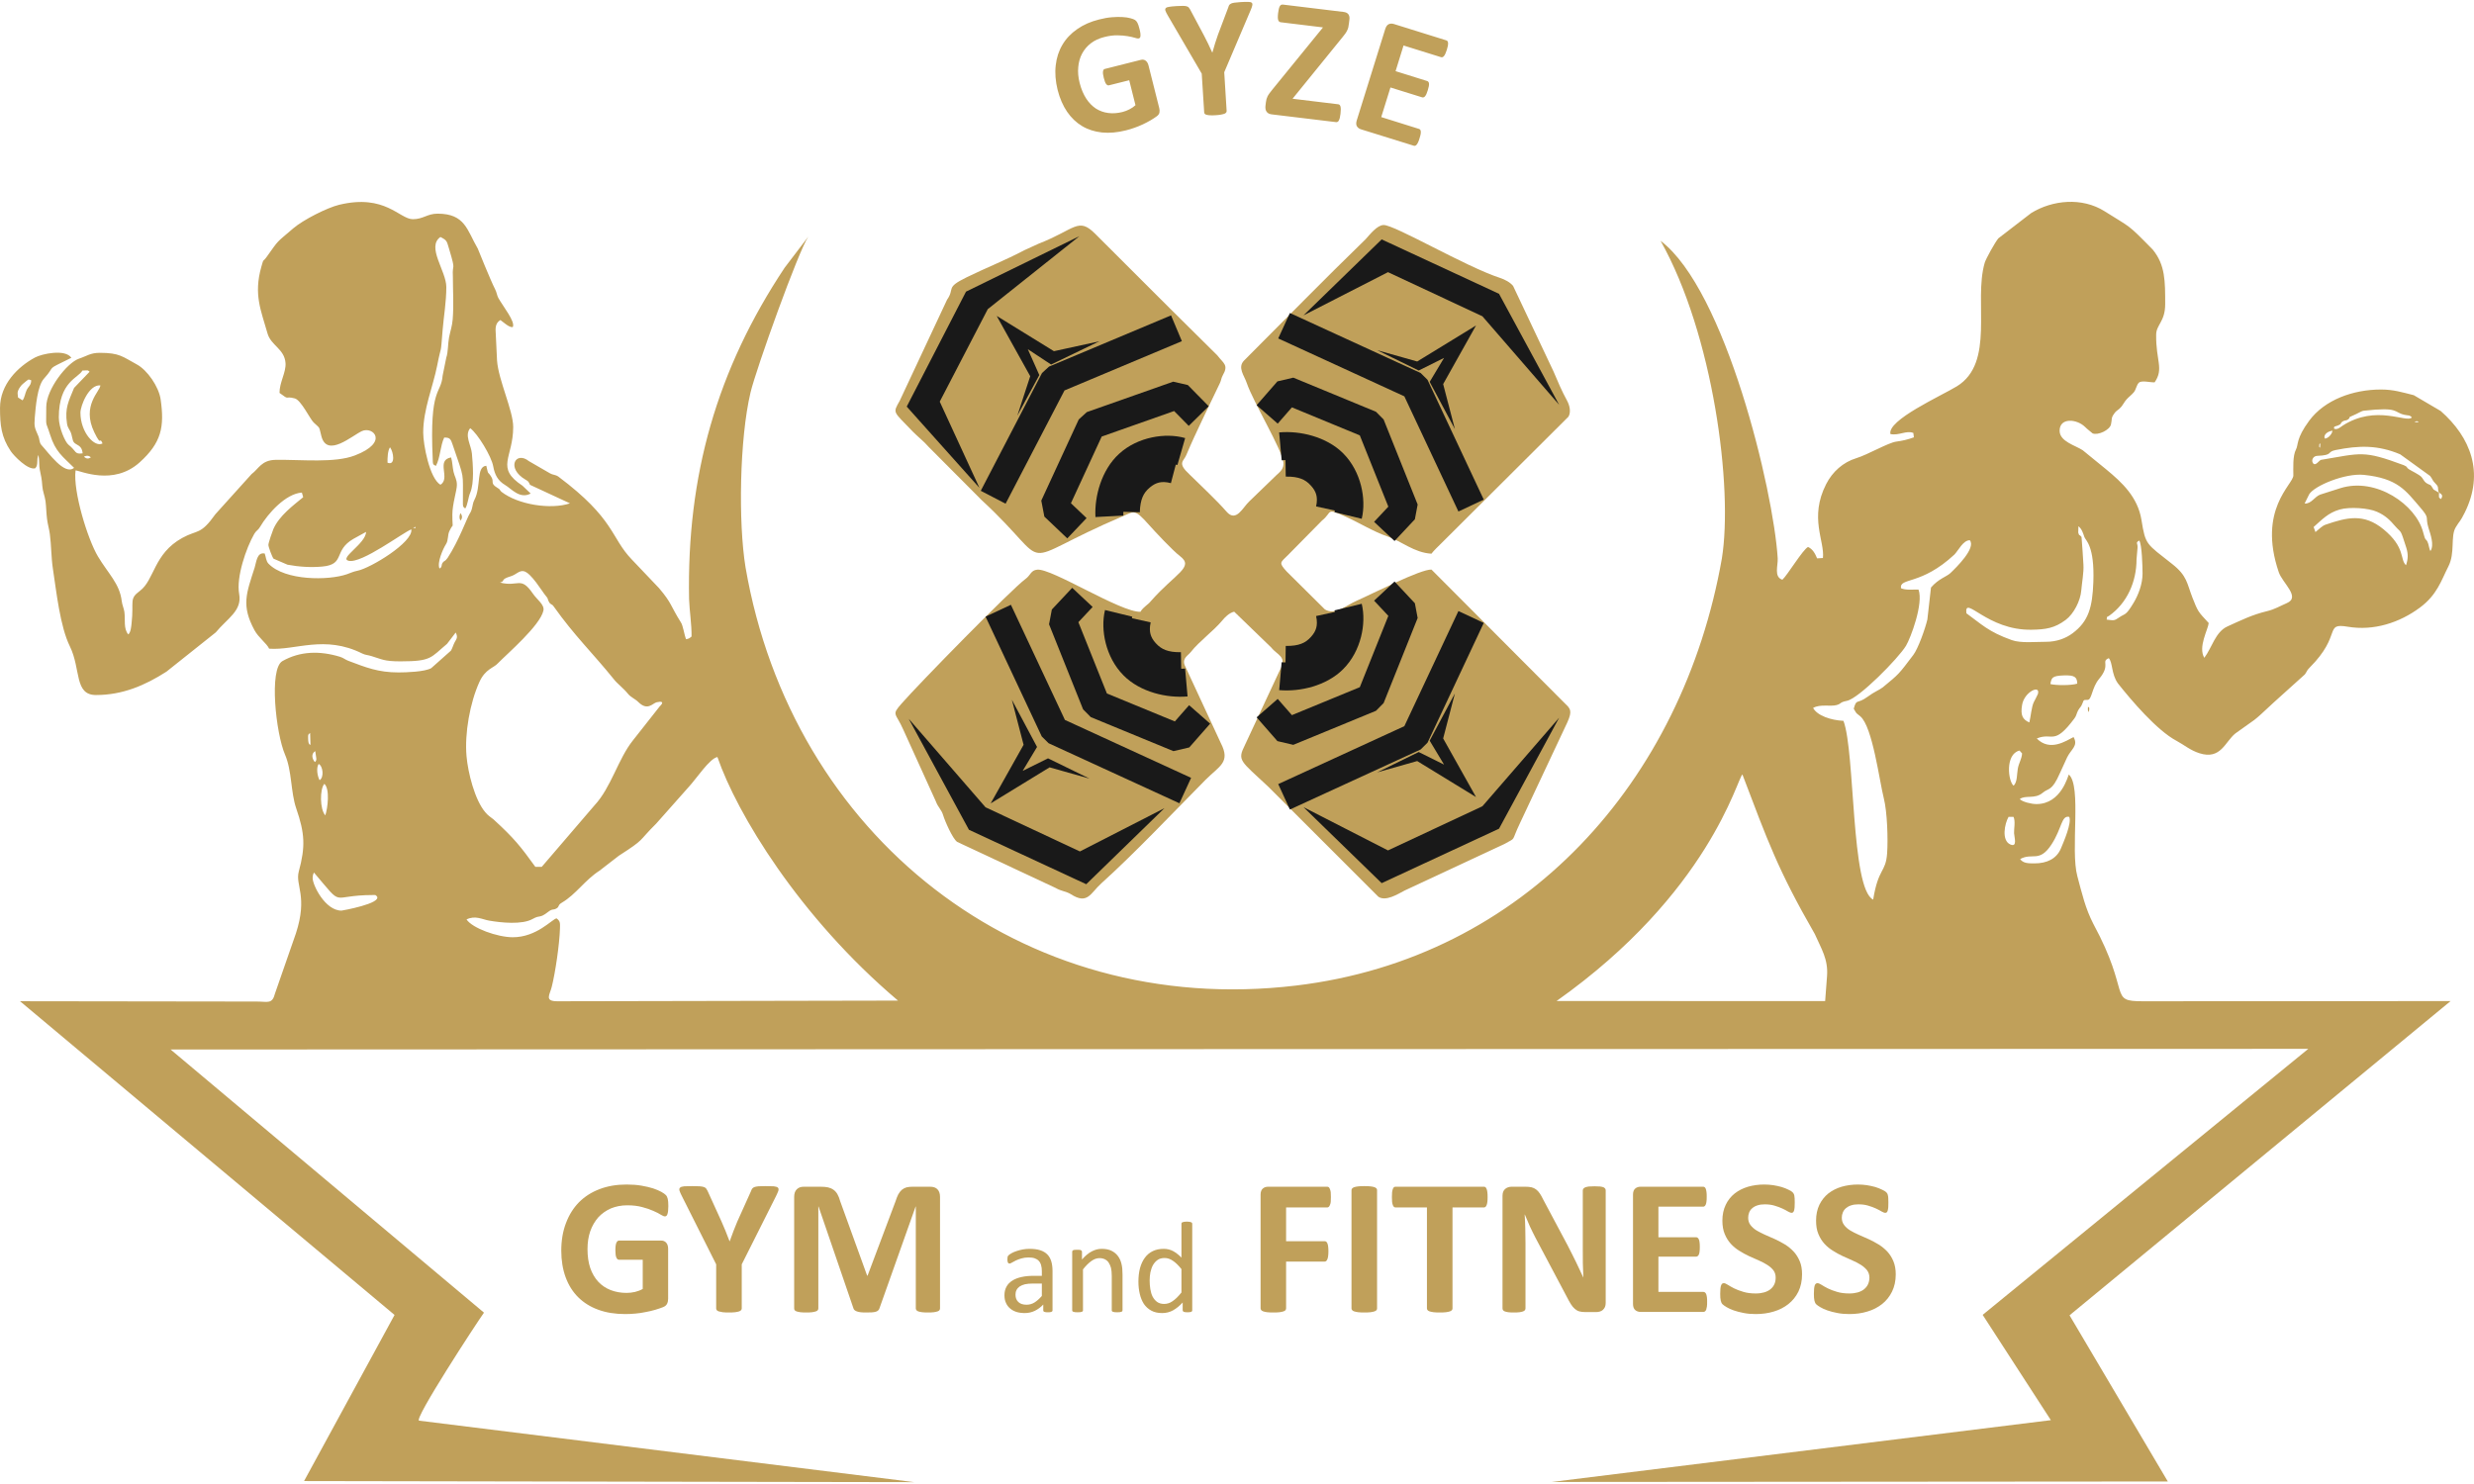 <?xml version="1.0" standalone="no"?>
<!DOCTYPE svg PUBLIC "-//W3C//DTD SVG 1.1//EN" "http://www.w3.org/Graphics/SVG/1.1/DTD/svg11.dtd">
<!--Generator: Xara Designer (www.xara.com), SVG filter version: 6.3.0.4-->
<svg stroke-width="0.501" stroke-linejoin="bevel" fill-rule="evenodd" xmlns:xlink="http://www.w3.org/1999/xlink" xmlns="http://www.w3.org/2000/svg" version="1.1" overflow="visible" width="131.25pt" height="78.75pt" viewBox="0 0 131.25 78.75">
 <defs>
	</defs>
 <g id="Document" fill="none" stroke="black" font-family="Times New Roman" font-size="16" transform="scale(1 -1)">
  <g id="Spread" transform="translate(0 -78.75)">
   <g id="Layer 1">
    <path d="M 6.777,23.682 L 125.583,23.958 L 108.137,8.588 L 111.875,1.25 L 62.341,0.183 L 19.656,1.527 L 22.978,8.726 L 6.777,23.682 Z" stroke="none" stroke-width="0.25" stroke-linejoin="miter" marker-start="none" marker-end="none" stroke-miterlimit="79.84"/>
    <path d="M 82.578,25.63 C 90.679,31.365 92.162,37.444 92.438,37.653 C 93.778,34.13 94.313,32.603 96.281,29.18 C 96.617,28.412 96.997,27.852 96.927,26.949 L 96.827,25.627 L 82.578,25.63 Z M 27.205,29.014 C 26.394,29.014 25.057,29.494 24.75,29.96 C 25.219,30.188 25.576,29.96 25.957,29.895 C 26.595,29.786 27.696,29.669 28.258,29.985 C 28.685,30.224 28.602,29.985 29.09,30.367 C 29.322,30.546 29.342,30.439 29.52,30.542 C 29.7,30.646 29.567,30.71 29.814,30.853 C 30.561,31.294 31.016,32.037 31.807,32.548 L 32.83,33.339 C 34.265,34.262 33.816,34.057 34.814,35.046 L 36.546,36.999 C 36.948,37.433 37.65,38.506 38.061,38.577 C 39.083,35.599 42.389,30.098 47.641,25.652 L 29.577,25.617 C 28.86,25.614 29.17,25.961 29.273,26.39 C 29.463,27.149 29.682,28.645 29.707,29.474 C 29.717,29.779 29.721,29.871 29.526,30.017 C 29.281,29.968 28.473,29.014 27.205,29.014 Z M 16.587,32.151 C 16.587,32.284 16.614,32.365 16.655,32.448 C 18.305,30.514 17.43,31.254 19.782,31.254 C 19.991,31.254 19.892,31.256 19.991,31.191 C 20.289,30.812 18.151,30.427 18.117,30.427 C 17.248,30.427 16.587,31.784 16.587,32.151 Z M 106.557,35.401 L 106.82,35.403 C 106.932,35.161 106.839,34.775 106.85,34.534 C 106.86,34.327 107.043,33.764 106.649,33.939 C 106.174,34.152 106.347,35.038 106.557,35.401 Z M 107.937,32.934 C 107.617,32.934 107.334,32.932 107.172,33.162 C 107.819,33.523 108.188,32.951 108.832,33.933 C 109.399,34.8 109.353,35.498 109.776,35.401 C 109.922,35.083 109.478,34.068 109.338,33.732 C 109.104,33.17 108.582,32.934 107.937,32.934 Z M 17.258,35.482 C 16.967,35.798 16.958,36.877 17.208,37.155 C 17.514,36.876 17.383,35.851 17.258,35.482 Z M 16.905,38.212 C 17.14,38.096 17.199,37.49 16.954,37.349 C 16.836,37.577 16.766,37.995 16.905,38.212 Z M 16.703,38.312 C 16.557,38.48 16.494,38.749 16.723,38.892 C 16.77,38.529 16.838,38.406 16.703,38.312 Z M 106.826,37.056 C 106.531,37.284 106.366,38.732 107.138,38.921 L 107.276,38.768 C 107.252,38.452 107.098,38.261 107.047,37.951 C 106.997,37.674 107.026,37.245 106.826,37.056 Z M 16.348,39.577 C 16.348,39.78 16.335,39.754 16.452,39.854 L 16.471,39.225 C 16.46,39.239 16.348,39.192 16.348,39.577 Z M 107.66,40.412 C 107.298,40.57 107.182,40.798 107.276,41.345 C 107.39,42.036 108.257,42.44 108.116,41.926 C 108.103,41.883 107.932,41.562 107.895,41.486 C 107.776,41.245 107.735,40.712 107.66,40.412 Z M 110.202,42.473 C 109.895,42.37 109.076,42.374 108.775,42.45 C 108.841,42.785 108.854,42.888 109.5,42.909 C 110.051,42.926 110.195,42.83 110.202,42.473 Z M 28.739,32.748 L 28.401,32.75 C 27.614,33.839 27.281,34.262 26.182,35.268 C 26.007,35.412 25.907,35.452 25.748,35.645 C 25.186,36.298 24.826,37.752 24.75,38.624 C 24.643,39.831 24.932,41.458 25.432,42.558 C 25.751,43.261 26.191,43.299 26.414,43.552 C 26.924,44.073 28.65,45.553 28.828,46.343 C 28.902,46.661 28.492,46.923 28.267,47.254 C 27.614,48.204 27.507,47.582 26.525,47.837 C 26.844,47.923 26.492,47.986 27.099,48.17 C 27.386,48.257 27.536,48.483 27.779,48.44 C 28.174,48.37 28.777,47.332 28.953,47.134 C 29.113,46.952 29.026,46.979 29.126,46.805 C 29.229,46.631 29.269,46.728 29.383,46.556 C 30.485,45.004 31.43,44.111 32.56,42.712 C 32.733,42.482 33.064,42.243 33.307,41.942 C 33.463,41.745 33.689,41.671 33.867,41.493 C 34.36,41.005 34.626,41.436 34.838,41.484 C 35.373,41.602 35.008,41.271 35.004,41.271 L 33.579,39.462 C 32.787,38.473 32.43,36.967 31.532,36.005 L 28.739,32.748 Z M 113.347,49.073 L 113.4,49.68 C 113.424,49.932 113.265,49.934 113.49,50.067 C 113.634,49.859 113.666,48.677 113.666,48.315 C 113.666,47.756 113.44,47.17 113.187,46.754 C 112.763,46.049 112.753,46.213 112.432,45.99 C 112.147,45.793 112.147,45.827 111.762,45.87 C 111.807,46.104 111.718,45.948 111.896,46.074 C 112.845,46.749 113.347,47.876 113.347,49.073 Z M 102.442,47.573 L 102.25,45.874 C 102.132,45.377 101.761,44.333 101.504,43.994 C 100.719,42.958 100.766,43.001 99.885,42.276 C 99.682,42.121 99.456,42.054 99.076,41.774 C 98.498,41.351 98.505,41.709 98.344,41.142 C 98.529,40.819 98.444,40.95 98.694,40.736 C 99.344,40.183 99.704,37.316 99.942,36.376 C 100.119,35.68 100.169,34.222 100.115,33.464 C 100.04,32.43 99.65,32.708 99.375,31.011 C 98.185,31.592 98.428,38.818 97.799,40.498 C 97.144,40.528 96.412,40.768 96.188,41.182 C 96.573,41.401 97.105,41.243 97.438,41.336 C 97.721,41.418 97.569,41.476 97.982,41.56 C 98.622,41.688 100.714,43.816 101.116,44.481 C 101.358,44.883 102.057,46.726 101.78,47.465 C 101.469,47.468 101.088,47.423 100.85,47.536 C 100.764,48.121 101.909,47.664 103.692,49.329 C 103.899,49.548 104.15,50.084 104.502,50.082 C 104.84,49.668 103.787,48.639 103.472,48.339 C 103.263,48.142 102.849,48.045 102.442,47.573 Z M 110.254,50.488 L 110.264,50.825 C 110.444,50.686 110.51,50.461 110.581,50.251 C 110.644,50.067 111.128,49.797 111.056,47.86 C 111.006,46.526 110.804,45.776 109.95,45.142 C 109.591,44.874 109.1,44.69 108.544,44.692 C 107.989,44.694 107.217,44.608 106.729,44.782 C 105.473,45.23 105.126,45.627 104.319,46.207 C 104.209,47.214 105.41,45.286 107.786,45.333 C 108.523,45.346 108.995,45.41 109.589,45.854 C 110.02,46.177 110.369,46.868 110.414,47.408 C 110.448,47.82 110.555,48.383 110.53,48.78 C 110.495,49.265 110.475,49.766 110.429,50.255 C 110.264,50.452 110.334,50.251 110.254,50.488 Z M 21.922,50.741 C 22.107,50.838 22.019,50.751 22.04,50.72 L 21.922,50.741 Z M 122.742,50.784 C 123.187,51.176 123.515,51.54 124.129,51.713 C 124.66,51.864 125.656,51.792 126.104,51.592 C 126.572,51.386 126.806,51.131 127.064,50.833 C 127.429,50.415 127.316,50.745 127.653,49.702 C 127.769,49.339 127.753,49.086 127.643,48.755 C 127.307,49.059 127.632,49.694 126.444,50.667 C 125.401,51.521 124.509,51.296 123.373,50.907 C 123.182,50.842 123,50.641 122.839,50.515 L 122.742,50.784 Z M 129.392,52.604 C 129.601,52.514 129.588,52.396 129.494,52.266 C 129.349,52.37 129.402,52.355 129.392,52.604 Z M 122.51,52.527 C 122.797,52.979 124.416,53.651 125.405,53.551 C 127.21,53.367 127.629,52.711 128.377,51.845 C 128.945,51.186 128.641,51.372 128.835,50.737 C 128.931,50.427 129.158,49.82 128.938,49.508 C 128.857,49.652 128.854,49.871 128.775,50.016 C 128.687,50.18 128.679,50.009 128.552,50.504 C 128.181,51.955 126.07,53.442 124.16,52.845 L 123.09,52.503 C 122.788,52.391 122.619,52.004 122.263,52.03 L 122.51,52.527 Z M 20.559,54.196 C 20.553,54.436 20.567,54.843 20.692,55.014 C 20.876,54.776 20.998,54.02 20.559,54.196 Z M 4.82,54.479 C 4.666,54.377 4.576,54.414 4.454,54.51 C 4.469,54.531 4.664,54.637 4.82,54.479 Z M 129.392,52.604 L 129.105,52.774 C 128.898,53.126 128.957,52.955 128.704,53.13 C 128.595,53.208 128.544,53.354 128.46,53.441 C 128.331,53.577 127.925,53.764 127.803,53.846 C 127.629,53.962 127.76,53.967 127.519,54.067 C 125.361,54.868 125.289,54.705 123.133,54.348 C 123.029,54.322 122.822,53.964 122.697,54.192 C 122.609,54.358 122.738,54.55 122.925,54.559 C 123.813,54.594 123.409,54.766 123.905,54.867 C 125.166,55.12 126.154,55.137 127.334,54.641 L 128.919,53.495 C 129.066,53.315 129.016,53.28 129.213,53.083 C 129.425,52.874 129.285,52.845 129.392,52.604 Z M 123.04,55.124 C 123.044,55.23 123.081,55.205 123.098,55.208 L 123.082,54.993 C 123.033,55.052 123.033,54.973 123.04,55.124 Z M 123.329,55.481 C 123.249,55.692 123.509,55.873 123.744,55.893 C 123.702,55.654 123.449,55.458 123.329,55.481 Z M 128.094,56.346 C 128.094,56.349 128.229,56.462 128.31,56.344 L 128.094,56.346 Z M 123.828,56.004 C 123.803,56.137 123.884,56.114 124.023,56.167 C 124.246,56.253 124.141,56.283 124.266,56.374 C 124.403,56.471 124.472,56.405 124.591,56.51 C 124.718,56.621 124.535,56.581 124.81,56.692 C 125.097,56.808 125.264,56.939 125.405,56.955 C 127.305,57.168 126.967,56.87 127.56,56.738 C 127.76,56.692 127.834,56.738 127.953,56.598 C 127.685,56.28 126.072,57.313 124.278,56.161 C 124.232,56.131 123.987,55.908 123.828,56.004 Z M 4.267,56.852 C 4.267,57.212 4.714,58.355 5.323,58.299 C 5.329,57.998 4.307,57.239 5.004,55.808 C 5.413,54.962 5.251,55.649 5.441,55.219 C 5.029,54.985 4.267,55.798 4.267,56.852 Z M 0.935,57.863 C 0.914,58.036 1.113,58.299 1.201,58.368 C 1.572,58.668 1.46,58.626 1.656,58.571 C 1.652,58.299 1.511,58.255 1.414,58.052 C 1.323,57.856 1.317,57.665 1.197,57.505 L 0.956,57.657 L 0.935,57.863 Z M 3.12,56.598 C 3.12,58.512 4.179,58.701 4.37,59.086 C 4.739,59.099 4.637,59.111 4.754,59.024 L 3.93,58.165 C 3.64,57.451 3.432,57.104 3.554,56.274 C 3.596,56 3.717,55.961 3.789,55.702 C 3.873,55.413 3.829,55.293 4.061,55.17 C 4.266,55.061 4.356,54.96 4.385,54.694 C 3.936,54.629 4.069,54.808 3.639,55.145 C 3.458,55.28 3.12,56.062 3.12,56.598 Z M 100.29,55.717 C 100.744,55.62 101.132,55.926 101.506,55.775 L 101.535,55.542 C 101.213,55.424 100.922,55.358 100.598,55.315 C 100.172,55.258 99.076,54.616 98.485,54.438 C 97.774,54.221 97.217,53.717 96.881,53.061 C 95.969,51.274 96.811,50.042 96.709,49.139 L 96.401,49.12 C 96.286,49.396 96.163,49.612 95.921,49.724 C 95.651,49.602 94.817,48.213 94.557,47.986 C 94.095,48.138 94.332,48.733 94.31,49.126 C 94.09,52.721 91.541,63.368 88.095,65.973 C 90.889,61.02 91.954,52.862 91.347,49.108 C 89.267,37.305 80.907,27.902 68.753,26.45 C 54.127,24.703 41.996,34.455 39.552,48.643 C 39.16,51.045 39.236,55.471 39.816,57.92 C 40.116,59.183 42.369,65.457 42.882,66.192 L 41.628,64.545 C 38.024,59.124 36.429,53.502 36.557,46.952 C 36.582,46.292 36.695,45.635 36.688,44.974 C 36.586,44.889 36.556,44.855 36.397,44.829 C 36.301,45.061 36.238,45.555 36.123,45.722 C 35.551,46.633 35.658,46.72 34.964,47.539 L 33.511,49.067 C 32.394,50.23 32.631,51.205 29.619,53.461 C 29.463,53.567 29.328,53.544 29.182,53.63 L 28.065,54.276 C 27.354,54.846 26.829,53.903 27.887,53.292 C 28.051,53.197 28.032,53.192 28.119,53.022 L 30.238,52.039 C 29.222,51.698 27.486,51.963 26.595,52.657 C 26.462,52.799 26.576,52.748 26.364,52.879 C 25.995,53.108 26.227,53.18 26.067,53.438 C 25.854,53.793 25.928,53.467 25.799,54.033 C 25.248,53.994 25.542,52.93 25.167,52.221 C 25.035,51.969 25.094,51.745 24.907,51.471 C 24.792,51.302 24.339,50.046 23.748,49.147 C 23.592,48.93 23.582,49.016 23.493,48.901 C 23.387,48.768 23.483,48.666 23.317,48.582 C 23.174,48.88 23.498,49.623 23.666,49.884 C 23.791,50.082 23.741,50.354 23.841,50.567 C 24.098,51.108 23.998,50.53 23.998,51.446 C 23.998,51.999 24.239,52.727 24.239,53.014 C 24.239,53.325 24.121,53.446 24.061,53.712 C 24.003,53.973 24.005,54.233 23.932,54.477 C 23.1,54.328 23.923,53.364 23.366,53.026 C 22.783,53.37 22.452,55.173 22.452,55.791 C 22.452,57.03 22.973,58.233 23.192,59.347 C 23.438,60.605 23.363,59.748 23.483,61.249 C 23.543,61.973 23.678,62.721 23.678,63.52 C 23.678,64.368 22.61,65.649 23.366,66.174 C 23.735,65.987 23.699,65.952 23.837,65.502 C 24.201,64.282 23.982,64.826 24.026,64.076 C 24.026,63.341 24.078,62.568 24.016,61.799 C 23.986,61.435 23.889,61.182 23.823,60.842 C 23.76,60.52 23.778,60.055 23.676,59.772 L 23.483,58.821 C 23.399,57.78 22.775,58.292 22.957,54.377 C 22.969,54.116 22.946,54.112 23.125,54.026 C 23.356,54.44 23.36,55.117 23.566,55.53 C 23.877,55.539 23.916,55.436 24.007,55.17 C 24.668,53.225 24.548,53.787 24.558,52.104 C 24.558,51.899 24.547,51.862 24.681,51.766 C 24.814,51.952 24.842,52.366 24.943,52.598 C 25.171,53.124 25.086,54.112 25.036,54.68 C 24.995,55.137 24.629,55.645 24.945,56.028 C 25.344,55.737 26.076,54.529 26.167,54.001 C 26.248,53.552 26.417,53.238 26.798,53.012 C 27.129,52.817 27.575,52.248 28.154,52.56 L 27.72,52.974 C 26.257,53.942 27.226,54.442 27.226,56.093 C 27.226,56.965 26.445,58.565 26.369,59.617 L 26.291,61.245 C 26.291,61.53 26.389,61.67 26.548,61.767 C 26.688,61.67 27.029,61.344 27.205,61.397 C 27.348,61.68 26.703,62.465 26.432,62.948 C 26.364,63.083 26.352,63.232 26.27,63.393 C 26,63.924 25.354,65.545 25.348,65.555 C 24.775,66.538 24.681,67.412 23.214,67.412 C 22.666,67.412 22.454,67.118 21.904,67.118 C 21.192,67.118 20.439,68.473 17.994,67.883 C 17.357,67.73 16.085,67.085 15.559,66.634 C 14.613,65.821 14.829,66.071 14.147,65.117 C 13.934,64.818 13.998,65.07 13.864,64.592 C 13.447,63.115 13.848,62.277 14.191,61.06 C 14.377,60.407 15.094,60.238 15.148,59.482 C 15.18,58.985 14.823,58.455 14.829,57.899 C 15.401,57.471 15.067,57.758 15.637,57.608 C 15.973,57.522 16.445,56.517 16.638,56.332 C 17.013,55.975 16.904,56.161 17.053,55.593 C 17.358,54.449 18.678,55.633 19.198,55.873 C 19.788,56.146 20.66,55.28 18.823,54.58 C 17.752,54.171 16.03,54.365 14.633,54.348 C 13.867,54.338 13.727,53.871 13.347,53.593 L 11.432,51.469 C 10.626,50.336 10.498,50.662 9.667,50.203 C 8.149,49.365 8.196,47.972 7.423,47.396 C 6.829,46.954 7.116,46.87 6.979,45.655 C 6.96,45.492 6.939,45.202 6.807,45.083 C 6.541,45.387 6.657,45.865 6.598,46.286 C 6.57,46.471 6.484,46.642 6.458,46.854 C 6.349,47.78 5.739,48.311 5.194,49.225 C 4.651,50.137 3.87,52.668 4.008,53.787 C 4.243,53.785 6.005,52.942 7.417,54.221 C 8.561,55.258 8.733,56.092 8.522,57.557 C 8.426,58.227 7.817,59.114 7.249,59.417 C 6.507,59.816 6.358,60.027 5.292,60.027 C 4.789,60.027 4.605,59.854 4.193,59.718 C 3.558,59.504 2.454,58.086 2.454,57.155 C 2.454,55.952 2.397,56.514 2.657,55.684 C 2.948,54.766 3.313,54.538 3.93,53.924 C 3.43,53.498 2.573,54.729 2.203,55.126 C 2.07,55.272 2.114,55.42 2.032,55.614 C 1.85,56.045 1.802,56.077 1.845,56.596 C 1.891,57.143 1.98,58.27 2.33,58.655 C 3.035,59.432 2.313,59.037 3.786,59.764 C 3.458,60.245 2.219,59.973 1.859,59.78 C 0.937,59.282 0.001,58.348 0.001,57.104 C 0.001,56.192 0.065,55.559 0.573,54.805 C 0.726,54.573 1.486,53.78 1.872,53.902 C 2.053,54.092 1.918,54.352 2.041,54.608 C 2.098,54.29 2.064,54.051 2.111,53.824 C 2.182,53.493 2.219,53.332 2.244,52.963 C 2.263,52.678 2.376,52.436 2.415,52.153 C 2.454,51.852 2.454,51.537 2.494,51.223 C 2.531,50.92 2.606,50.695 2.645,50.404 C 2.724,49.816 2.716,49.151 2.807,48.565 C 2.995,47.336 3.185,45.515 3.706,44.453 C 4.302,43.238 3.93,41.868 5.091,41.868 C 6.5,41.868 7.684,42.374 8.831,43.108 L 11.445,45.19 C 12.063,45.94 12.854,46.336 12.688,47.233 C 12.524,48.114 13.06,49.675 13.489,50.418 C 13.598,50.604 13.688,50.604 13.788,50.777 C 14.217,51.511 15.16,52.555 16.015,52.611 L 16.085,52.366 C 15.553,51.925 14.811,51.383 14.501,50.67 C 14.455,50.567 14.239,49.946 14.239,49.832 C 14.239,49.732 14.434,49.198 14.512,49.103 L 15.251,48.784 C 15.863,48.668 16.505,48.63 17.108,48.686 C 18.335,48.801 17.668,49.533 18.75,50.155 L 19.42,50.524 C 19.411,49.903 17.973,49.124 18.489,48.992 C 19.176,48.818 21.405,50.511 21.822,50.658 C 21.922,49.967 19.649,48.602 18.976,48.466 C 18.713,48.411 18.626,48.354 18.404,48.278 C 17.423,47.937 15.12,47.93 14.245,48.837 C 14.111,48.978 14.114,49.179 14.044,49.377 C 13.624,49.464 13.601,48.911 13.51,48.63 C 13.071,47.26 12.791,46.627 13.498,45.312 C 13.717,44.907 14.155,44.604 14.278,44.327 C 15.68,44.223 17.21,45.073 19.221,44.069 C 19.383,43.989 19.51,43.994 19.7,43.936 C 20.264,43.768 20.358,43.655 21.248,43.655 C 22.91,43.655 22.838,43.852 23.716,44.583 L 24.176,45.184 C 24.301,44.941 24.225,44.849 24.126,44.677 C 24.054,44.549 23.994,44.331 23.923,44.223 L 22.88,43.296 C 22.541,43.098 21.545,43.067 21.145,43.067 C 20.059,43.065 19.398,43.338 18.483,43.682 C 18.295,43.755 18.223,43.839 18.039,43.896 C 16.967,44.223 15.924,44.201 14.985,43.67 C 14.261,43.261 14.635,39.827 15.123,38.7 C 15.492,37.843 15.42,36.712 15.713,35.858 C 16.173,34.521 16.211,33.832 15.85,32.499 C 15.654,31.767 16.342,31.195 15.698,29.217 L 14.59,26.032 C 14.442,25.449 14.21,25.602 13.624,25.602 L 1.063,25.619 L 20.932,8.971 L 16.131,0.156 L 48.496,0.099 L 22.235,3.361 C 21.924,3.399 25.261,8.511 25.676,9.093 L 9.051,23.057 C 12.766,23.067 94.022,23.084 122.459,23.092 L 105.184,8.976 L 108.802,3.388 L 82.326,0.109 L 115.006,0.134 L 109.793,8.952 L 130.009,25.627 L 113.678,25.617 C 111.832,25.617 113.082,25.978 111.058,29.719 C 110.629,30.549 110.454,31.338 110.207,32.253 C 109.828,33.646 110.446,37.042 109.754,37.65 C 109.711,37.593 109.359,36.081 108.039,36.081 C 107.761,36.081 107.301,36.196 107.151,36.343 C 107.438,36.576 107.951,36.327 108.363,36.676 C 108.687,36.952 108.848,36.735 109.282,37.723 L 109.663,38.556 C 109.879,39.002 110.27,39.169 110.006,39.637 C 109.598,39.43 108.756,38.852 108.054,39.561 C 108.909,39.917 108.943,39.136 110.059,40.636 C 110.161,40.77 110.163,40.893 110.247,41.049 C 110.35,41.239 110.391,41.196 110.478,41.427 C 110.559,41.651 110.551,41.593 110.756,41.61 C 110.982,41.625 110.974,42.264 111.359,42.721 C 112.01,43.495 111.431,43.636 111.875,43.824 C 112.089,43.592 112.005,42.976 112.36,42.484 C 113.062,41.598 114.42,39.993 115.471,39.436 C 115.867,39.225 116.197,38.932 116.687,38.778 C 117.82,38.417 118.044,39.39 118.59,39.829 C 119.797,40.711 119.36,40.289 120.631,41.478 L 122.276,42.961 C 122.387,43.104 122.363,43.156 122.525,43.317 C 124.276,45.067 123.269,45.708 124.553,45.492 C 125.935,45.258 127.302,45.708 128.377,46.505 C 129.297,47.186 129.51,47.945 129.886,48.682 C 130.265,49.42 129.988,50.276 130.279,50.765 C 130.506,51.145 130.492,51.014 130.759,51.549 C 131.809,53.664 131.074,55.542 129.484,56.94 L 128.056,57.779 C 127.441,57.931 126.986,58.08 126.316,58.08 C 124.836,58.08 123.329,57.536 122.504,56.421 C 121.798,55.464 121.94,55.145 121.806,54.899 C 121.625,54.557 121.666,53.903 121.666,53.518 C 121.663,53.04 119.76,51.726 120.89,48.392 C 121.088,47.805 122.069,47.065 121.319,46.745 C 120.963,46.592 120.678,46.416 120.281,46.321 C 119.467,46.127 118.869,45.823 118.166,45.506 C 117.529,45.217 117.349,44.379 116.942,43.842 C 116.6,44.414 117.145,45.352 117.176,45.688 C 116.613,46.298 116.613,46.269 116.309,47.045 C 116.016,47.801 116.035,48.192 115.247,48.814 C 113.86,49.911 113.825,49.811 113.609,51.155 C 113.412,52.377 112.575,53.151 111.741,53.839 L 110.492,54.858 C 110.097,55.117 109.266,55.321 109.266,55.893 C 109.266,56.606 110.18,56.521 110.614,56.096 C 110.75,55.961 110.862,55.886 111.016,55.752 C 111.301,55.635 111.923,55.926 111.991,56.227 C 112.057,56.517 111.986,56.554 112.147,56.78 C 112.301,57.009 112.365,56.957 112.531,57.155 C 112.638,57.284 112.713,57.444 112.828,57.567 C 112.929,57.68 113.111,57.817 113.209,57.942 C 113.326,58.089 113.348,58.33 113.472,58.442 C 113.626,58.58 114.054,58.452 114.307,58.461 C 114.808,59.193 114.369,59.598 114.388,60.993 C 114.394,61.524 114.867,61.678 114.867,62.611 C 114.867,63.826 114.875,64.685 114.209,65.502 C 112.813,66.925 113.076,66.636 111.653,67.539 C 110.454,68.295 108.881,68.139 107.754,67.441 L 106.016,66.102 C 105.841,65.893 105.353,65.017 105.291,64.801 C 104.692,62.733 105.855,59.502 103.813,58.249 C 102.973,57.737 100.115,56.458 100.29,55.717 Z" fill="#c0a05a" stroke="none" stroke-width="0.25" stroke-linejoin="miter" marker-start="none" marker-end="none" stroke-miterlimit="79.84"/>
    <path d="M 60.501,46.284 C 59.445,46.255 55.803,48.6 55.026,48.52 C 54.683,48.487 54.676,48.221 54.403,48.026 C 53.701,47.522 48.703,42.419 47.832,41.416 C 47.279,40.779 47.51,40.965 47.933,40.004 L 49.65,36.22 C 49.757,35.921 49.953,35.776 50.035,35.492 C 50.128,35.18 50.541,34.233 50.782,34.073 L 56.013,31.625 C 56.286,31.462 56.588,31.44 56.804,31.302 C 57.702,30.724 57.844,31.348 58.429,31.876 C 60.232,33.504 62.207,35.602 63.951,37.364 C 64.697,38.114 65.297,38.289 64.765,39.321 L 62.844,43.464 C 62.711,43.821 63.039,43.973 63.175,44.151 C 63.619,44.717 64.395,45.28 64.84,45.819 C 64.976,45.984 65.204,46.227 65.476,46.29 L 67.45,44.381 C 67.736,44.002 68.315,43.905 67.907,43.206 L 66.044,39.211 C 65.63,38.379 65.797,38.399 67.291,36.996 L 73.123,31.165 C 73.51,30.896 74.157,31.302 74.516,31.492 L 79.819,33.967 C 80.475,34.346 80.13,34.009 80.651,35.099 L 83.154,40.426 C 83.426,41.036 83.31,41.149 83.022,41.422 L 75.942,48.525 C 75.366,48.55 72.852,47.258 71.972,46.87 C 71.398,46.617 70.82,46.08 70.288,46.411 L 68.26,48.423 C 67.825,48.903 67.919,48.885 68.331,49.296 L 70.136,51.127 C 70.708,51.577 70.296,51.827 71.411,51.323 C 72.096,51.017 72.866,50.536 73.604,50.285 C 74.364,50.03 75.007,49.424 75.94,49.367 C 76.044,49.51 76.315,49.774 76.478,49.932 L 83.209,56.638 C 83.355,56.883 83.272,57.243 83.133,57.494 C 82.869,57.973 82.635,58.518 82.413,59.046 L 80.273,63.576 C 80.121,63.769 79.815,63.927 79.587,63.999 C 77.735,64.605 74.005,66.813 73.405,66.809 C 73.058,66.806 72.675,66.305 72.441,66.048 C 70.273,63.945 68.141,61.76 65.995,59.613 C 65.642,59.244 66.01,58.82 66.142,58.427 C 66.464,57.462 68.023,54.875 68.087,54.215 C 68.122,53.867 67.907,53.712 67.698,53.518 L 66.286,52.153 C 65.935,51.836 65.587,51.005 65.07,51.598 C 64.503,52.249 63.72,52.963 63.107,53.573 C 62.433,54.192 62.798,54.263 62.933,54.598 C 63.476,55.884 64.119,57.149 64.716,58.416 C 64.792,58.571 64.785,58.682 64.867,58.827 C 65.195,59.393 64.908,59.459 64.579,59.894 L 62.042,62.408 L 58.101,66.344 C 57.194,67.252 57.042,66.572 55.101,65.819 L 54.338,65.47 C 53.355,64.946 52.283,64.527 51.279,64.033 C 50.124,63.467 50.679,63.463 50.244,62.847 L 47.732,57.483 C 47.351,56.804 47.376,56.948 48.42,55.852 C 48.68,55.584 49.026,55.319 49.267,55.035 L 52.066,52.223 C 56.155,48.448 53.511,48.78 59.595,51.368 C 60.166,51.612 60.197,51.755 60.947,50.907 C 61.276,50.536 62.223,49.524 62.607,49.233 C 63.372,48.651 62.357,48.327 61.069,46.866 C 60.898,46.644 60.669,46.562 60.501,46.284 Z" fill="#c0a05a" stroke="none" stroke-width="0.25" stroke-linejoin="miter" marker-start="none" marker-end="none" stroke-miterlimit="79.84"/>
    <path d="M 111.056,47.86 C 111.074,48.333 110.993,49.629 110.771,49.989 C 110.713,50.086 110.629,50.112 110.581,50.251 C 110.51,50.461 110.444,50.686 110.264,50.825 L 110.254,50.488 C 110.334,50.251 110.264,50.452 110.429,50.255 C 110.475,49.766 110.495,49.265 110.53,48.78 C 110.555,48.383 110.448,47.82 110.414,47.408 C 110.369,46.868 110.02,46.177 109.589,45.854 C 108.995,45.41 108.523,45.346 107.786,45.333 C 107.21,45.321 106.923,45.426 106.425,45.542 C 105.871,45.67 105.782,45.79 105.325,46.009 L 104.81,46.298 C 104.378,46.496 104.263,46.705 104.319,46.207 L 104.874,45.806 C 105.446,45.461 105.234,45.314 106.729,44.782 C 107.217,44.608 107.989,44.694 108.544,44.692 C 109.1,44.69 109.591,44.874 109.95,45.142 C 110.804,45.776 111.006,46.526 111.056,47.86 Z" stroke="none" stroke-width="0.25" stroke-linejoin="miter" marker-start="none" marker-end="none" stroke-miterlimit="79.84"/>
    <path d="M 122.263,52.03 C 122.619,52.004 122.788,52.391 123.09,52.503 L 123.582,52.714 C 123.746,52.771 123.966,52.786 124.16,52.845 C 125.264,53.19 126.473,52.856 127.372,52.155 C 127.826,51.798 128.413,51.039 128.552,50.504 C 128.679,50.009 128.687,50.18 128.775,50.016 C 128.854,49.871 128.857,49.652 128.938,49.508 C 129.158,49.82 128.931,50.427 128.835,50.737 C 128.641,51.372 128.945,51.186 128.377,51.845 C 128.012,52.266 128.25,52.079 127.647,52.681 C 127.15,53.18 126.109,53.477 125.405,53.551 C 124.779,53.614 124.574,53.509 124.044,53.368 C 123.625,53.257 122.687,52.805 122.51,52.527 L 122.263,52.03 Z" stroke="none" stroke-width="0.25" stroke-linejoin="miter" marker-start="none" marker-end="none" stroke-miterlimit="79.84"/>
    <path d="M 122.742,50.784 L 122.839,50.515 C 123,50.641 123.182,50.842 123.373,50.907 C 124.509,51.296 125.401,51.521 126.444,50.667 C 126.628,50.515 127.115,50.086 127.181,49.886 C 127.228,49.745 127.253,49.643 127.319,49.523 C 127.41,49.356 127.41,49.381 127.462,49.16 C 127.478,49.09 127.491,49.012 127.51,48.957 C 127.564,48.791 127.575,48.817 127.643,48.755 C 127.753,49.086 127.769,49.339 127.653,49.702 C 127.316,50.745 127.429,50.415 127.064,50.833 C 126.806,51.131 126.572,51.386 126.104,51.592 C 125.656,51.792 124.66,51.864 124.129,51.713 C 123.515,51.54 123.187,51.176 122.742,50.784 Z" stroke="none" stroke-width="0.25" stroke-linejoin="miter" marker-start="none" marker-end="none" stroke-miterlimit="79.84"/>
    <path d="M 129.392,52.604 C 129.285,52.845 129.425,52.874 129.213,53.083 C 129.016,53.28 129.066,53.315 128.919,53.495 C 128.807,53.628 128.658,53.698 128.566,53.801 C 128.373,54.014 128.404,53.957 128.187,54.129 C 127.997,54.28 128.035,54.267 127.788,54.384 C 127.587,54.477 127.535,54.557 127.334,54.641 C 126.982,54.789 126.674,54.858 126.287,54.956 C 125.526,55.152 124.666,55.021 123.905,54.867 C 123.409,54.766 123.813,54.594 122.925,54.559 C 122.738,54.55 122.609,54.358 122.697,54.192 C 122.822,53.964 123.029,54.322 123.133,54.348 C 123.39,54.348 123.786,54.395 123.987,54.483 C 124.431,54.677 125.431,54.655 125.92,54.592 C 126.302,54.542 126.375,54.42 126.747,54.358 C 127.134,54.295 127.19,54.204 127.519,54.067 C 127.76,53.967 127.629,53.962 127.803,53.846 C 127.925,53.764 128.331,53.577 128.46,53.441 C 128.544,53.354 128.595,53.208 128.704,53.13 C 128.957,52.955 128.898,53.126 129.105,52.774 L 129.392,52.604 Z" stroke="none" stroke-width="0.25" stroke-linejoin="miter" marker-start="none" marker-end="none" stroke-miterlimit="79.84"/>
    <path d="M 17.348,31.634 C 17.222,31.837 17.238,31.684 17.115,31.907 C 17.026,32.067 17.058,32.11 16.919,32.218 C 16.606,32.461 16.842,32.347 16.655,32.448 C 16.614,32.365 16.587,32.284 16.587,32.151 C 16.587,31.784 17.248,30.427 18.117,30.427 C 18.151,30.427 20.289,30.812 19.991,31.191 C 19.892,31.256 19.991,31.254 19.782,31.254 C 18.347,31.254 17.88,30.773 17.348,31.634 Z" stroke="none" stroke-width="0.25" stroke-linejoin="miter" marker-start="none" marker-end="none" stroke-miterlimit="79.84"/>
    <path d="M 3.12,56.598 C 3.12,55.975 3.286,55.817 3.495,55.355 C 3.548,55.236 3.535,55.222 3.639,55.145 C 4.069,54.808 3.936,54.629 4.385,54.694 C 4.356,54.96 4.266,55.061 4.061,55.17 C 3.829,55.293 3.873,55.413 3.789,55.702 C 3.717,55.961 3.596,56 3.554,56.274 C 3.432,57.104 3.64,57.451 3.93,58.165 C 4.043,58.446 3.993,58.165 4.31,58.592 L 4.754,59.024 C 4.637,59.111 4.739,59.099 4.37,59.086 C 4.182,58.708 4.088,58.934 3.901,58.649 C 3.714,58.368 3.583,58.411 3.464,58.124 C 3.229,57.552 3.12,57.455 3.12,56.598 Z" stroke="none" stroke-width="0.25" stroke-linejoin="miter" marker-start="none" marker-end="none" stroke-miterlimit="79.84"/>
    <path d="M 112.902,47.186 C 112.64,46.801 112.26,46.334 111.896,46.074 C 111.718,45.948 111.807,46.104 111.762,45.87 C 112.147,45.827 112.147,45.793 112.432,45.99 C 112.753,46.213 112.763,46.049 113.187,46.754 C 113.44,47.17 113.666,47.756 113.666,48.315 C 113.666,48.677 113.634,49.859 113.49,50.067 C 113.265,49.934 113.424,49.932 113.4,49.68 L 113.347,49.073 C 113.347,48.647 113.132,47.522 112.902,47.186 Z" stroke="none" stroke-width="0.25" stroke-linejoin="miter" marker-start="none" marker-end="none" stroke-miterlimit="79.84"/>
    <path d="M 107.937,32.934 C 108.582,32.934 109.104,33.17 109.338,33.732 C 109.478,34.068 109.922,35.083 109.776,35.401 C 109.733,35.41 109.754,35.427 109.656,35.389 C 109.413,35.293 109.46,35.251 109.42,35.165 L 109.066,34.308 C 108.988,34.114 108.934,34.089 108.832,33.933 C 108.188,32.951 107.819,33.523 107.172,33.162 C 107.215,33.101 107.195,33.067 107.411,32.991 C 107.6,32.926 107.725,32.934 107.937,32.934 Z" stroke="none" stroke-width="0.25" stroke-linejoin="miter" marker-start="none" marker-end="none" stroke-miterlimit="79.84"/>
    <path d="M 4.267,56.852 C 4.267,56.323 4.388,56.066 4.611,55.663 C 4.687,55.523 4.856,55.385 4.963,55.31 C 5.129,55.195 5.257,55.114 5.441,55.219 C 5.251,55.649 5.413,54.962 5.004,55.808 C 4.733,56.361 4.685,57.184 4.947,57.598 C 5.038,57.742 5.083,57.805 5.156,57.952 C 5.247,58.136 5.325,58.165 5.323,58.299 C 4.714,58.355 4.267,57.212 4.267,56.852 Z" stroke="none" stroke-width="0.25" stroke-linejoin="miter" marker-start="none" marker-end="none" stroke-miterlimit="79.84"/>
    <path d="M 123.828,56.004 C 123.987,55.908 124.232,56.131 124.278,56.161 L 124.766,56.433 L 125.961,56.72 L 126.869,56.72 C 127.104,56.72 127.725,56.328 127.953,56.598 C 127.834,56.738 127.76,56.692 127.56,56.738 C 127.412,56.77 126.828,57.207 125.828,56.986 C 125.662,56.952 125.576,56.975 125.405,56.955 C 125.264,56.939 125.097,56.808 124.81,56.692 C 124.535,56.581 124.718,56.621 124.591,56.51 C 124.472,56.405 124.403,56.471 124.266,56.374 C 124.141,56.283 124.246,56.253 124.023,56.167 C 123.884,56.114 123.803,56.137 123.828,56.004 Z" stroke="none" stroke-width="0.25" stroke-linejoin="miter" marker-start="none" marker-end="none" stroke-miterlimit="79.84"/>
    <path d="M 107.66,40.412 C 107.735,40.712 107.776,41.245 107.895,41.486 C 107.932,41.562 108.103,41.883 108.116,41.926 C 108.257,42.44 107.39,42.036 107.276,41.345 C 107.182,40.798 107.298,40.57 107.66,40.412 Z" stroke="none" stroke-width="0.25" stroke-linejoin="miter" marker-start="none" marker-end="none" stroke-miterlimit="79.84"/>
    <path d="M 106.826,37.056 C 107.026,37.245 106.997,37.674 107.047,37.951 C 107.098,38.261 107.252,38.452 107.276,38.768 L 107.138,38.921 C 106.663,38.805 106.688,38.531 106.604,38.073 C 106.563,37.852 106.569,37.731 106.613,37.501 L 106.75,37.127 C 106.797,37.056 106.775,37.096 106.826,37.056 Z" stroke="none" stroke-width="0.25" stroke-linejoin="miter" marker-start="none" marker-end="none" stroke-miterlimit="79.84"/>
    <path d="M 106.557,35.401 C 106.347,35.038 106.174,34.152 106.649,33.939 C 107.043,33.764 106.86,34.327 106.85,34.534 C 106.839,34.775 106.932,35.161 106.82,35.403 L 106.557,35.401 Z" stroke="none" stroke-width="0.25" stroke-linejoin="miter" marker-start="none" marker-end="none" stroke-miterlimit="79.84"/>
    <path d="M 110.202,42.473 C 110.195,42.83 110.051,42.926 109.5,42.909 C 108.854,42.888 108.841,42.785 108.775,42.45 C 109.076,42.374 109.895,42.37 110.202,42.473 Z" stroke="none" stroke-width="0.25" stroke-linejoin="miter" marker-start="none" marker-end="none" stroke-miterlimit="79.84"/>
    <path d="M 17.258,35.482 C 17.393,35.886 17.479,36.737 17.26,37.104 C 17.256,37.111 17.238,37.115 17.235,37.132 C 17.231,37.146 17.217,37.146 17.208,37.155 C 16.958,36.877 16.967,35.798 17.258,35.482 Z" stroke="none" stroke-width="0.25" stroke-linejoin="miter" marker-start="none" marker-end="none" stroke-miterlimit="79.84"/>
    <path d="M 0.935,57.863 L 0.956,57.657 L 1.197,57.505 C 1.317,57.665 1.323,57.856 1.414,58.052 C 1.511,58.255 1.652,58.299 1.656,58.571 C 1.46,58.626 1.572,58.668 1.201,58.368 C 1.113,58.299 0.914,58.036 0.935,57.863 Z" stroke="none" stroke-width="0.25" stroke-linejoin="miter" marker-start="none" marker-end="none" stroke-miterlimit="79.84"/>
    <path d="M 20.559,54.196 L 20.658,54.155 C 20.999,54.249 20.86,54.797 20.692,55.014 C 20.567,54.843 20.553,54.436 20.559,54.196 Z" stroke="none" stroke-width="0.25" stroke-linejoin="miter" marker-start="none" marker-end="none" stroke-miterlimit="79.84"/>
    <path d="M 16.905,38.212 C 16.766,37.995 16.836,37.577 16.954,37.349 C 17.199,37.49 17.14,38.096 16.905,38.212 Z" stroke="none" stroke-width="0.25" stroke-linejoin="miter" marker-start="none" marker-end="none" stroke-miterlimit="79.84"/>
    <path d="M 123.329,55.481 C 123.422,55.463 123.476,55.513 123.569,55.606 C 123.784,55.819 123.728,55.784 123.744,55.893 C 123.509,55.873 123.249,55.692 123.329,55.481 Z" stroke="none" stroke-width="0.25" stroke-linejoin="miter" marker-start="none" marker-end="none" stroke-miterlimit="79.84"/>
    <path d="M 16.703,38.312 C 16.772,38.36 16.753,38.308 16.786,38.434 L 16.723,38.892 C 16.494,38.749 16.557,38.48 16.703,38.312 Z" stroke="none" stroke-width="0.25" stroke-linejoin="miter" marker-start="none" marker-end="none" stroke-miterlimit="79.84"/>
    <path d="M 16.348,39.577 C 16.348,39.192 16.46,39.239 16.471,39.225 L 16.452,39.854 C 16.335,39.754 16.348,39.78 16.348,39.577 Z" stroke="none" stroke-width="0.25" stroke-linejoin="miter" marker-start="none" marker-end="none" stroke-miterlimit="79.84"/>
    <path d="M 129.392,52.604 C 129.402,52.355 129.349,52.37 129.494,52.266 C 129.538,52.326 129.58,52.266 129.544,52.448 C 129.515,52.579 129.498,52.56 129.392,52.604 Z" stroke="none" stroke-width="0.25" stroke-linejoin="miter" marker-start="none" marker-end="none" stroke-miterlimit="79.84"/>
    <path d="M 24.429,51.125 C 24.548,51.255 24.52,51.405 24.429,51.523 C 24.367,51.38 24.354,51.262 24.429,51.125 Z" fill="#c0a05a" stroke="none" stroke-width="0.25" stroke-linejoin="miter" marker-start="none" marker-end="none" stroke-miterlimit="79.84"/>
    <path d="M 4.454,54.51 C 4.576,54.414 4.666,54.377 4.82,54.479 C 4.664,54.637 4.469,54.531 4.454,54.51 Z" stroke="none" stroke-width="0.25" stroke-linejoin="miter" marker-start="none" marker-end="none" stroke-miterlimit="79.84"/>
    <path d="M 110.794,40.961 C 110.844,41.061 110.855,41.12 110.823,41.241 C 110.748,41.142 110.779,41.376 110.766,41.093 C 110.764,41.051 110.785,40.99 110.794,40.961 Z" fill="#c0a05a" stroke="none" stroke-width="0.25" stroke-linejoin="miter" marker-start="none" marker-end="none" stroke-miterlimit="79.84"/>
    <path d="M 123.082,54.993 L 123.098,55.208 C 123.081,55.205 123.044,55.23 123.04,55.124 C 123.033,54.973 123.033,55.052 123.082,54.993 Z" stroke="none" stroke-width="0.25" stroke-linejoin="miter" marker-start="none" marker-end="none" stroke-miterlimit="79.84"/>
    <path d="M 128.094,56.346 L 128.31,56.344 C 128.294,56.367 128.263,56.387 128.222,56.387 C 128.007,56.38 128.149,56.386 128.094,56.346 Z" stroke="none" stroke-width="0.25" stroke-linejoin="miter" marker-start="none" marker-end="none" stroke-miterlimit="79.84"/>
    <path d="M 21.922,50.741 L 22.04,50.72 C 22.019,50.751 22.107,50.838 21.922,50.741 Z" stroke="none" stroke-width="0.25" stroke-linejoin="miter" marker-start="none" marker-end="none" stroke-miterlimit="79.84"/>
    <path d="M 35.456,14.745 C 35.456,14.647 35.451,14.558 35.443,14.487 C 35.436,14.416 35.421,14.356 35.406,14.314 C 35.39,14.271 35.373,14.243 35.351,14.228 C 35.329,14.208 35.301,14.201 35.273,14.201 C 35.226,14.201 35.152,14.232 35.056,14.291 C 34.957,14.354 34.825,14.422 34.659,14.493 C 34.496,14.566 34.301,14.637 34.073,14.694 C 33.846,14.757 33.581,14.789 33.278,14.789 C 32.959,14.789 32.669,14.732 32.406,14.623 C 32.149,14.509 31.923,14.351 31.74,14.151 C 31.558,13.941 31.415,13.7 31.314,13.413 C 31.216,13.129 31.168,12.813 31.168,12.465 C 31.168,12.086 31.216,11.751 31.315,11.458 C 31.416,11.169 31.559,10.928 31.74,10.732 C 31.923,10.538 32.14,10.39 32.398,10.29 C 32.653,10.192 32.935,10.141 33.24,10.141 C 33.393,10.141 33.54,10.159 33.688,10.192 C 33.836,10.228 33.973,10.28 34.098,10.351 L 34.098,11.899 L 32.842,11.899 C 32.782,11.899 32.734,11.937 32.7,12.015 C 32.665,12.09 32.647,12.222 32.647,12.406 C 32.647,12.501 32.653,12.581 32.661,12.646 C 32.669,12.71 32.683,12.764 32.7,12.799 C 32.718,12.842 32.739,12.872 32.761,12.888 C 32.784,12.909 32.814,12.917 32.842,12.917 L 35.086,12.917 C 35.141,12.917 35.188,12.909 35.23,12.888 C 35.275,12.872 35.311,12.842 35.344,12.803 C 35.378,12.766 35.404,12.72 35.419,12.668 C 35.437,12.614 35.446,12.551 35.446,12.484 L 35.446,9.835 C 35.446,9.732 35.428,9.643 35.39,9.566 C 35.354,9.489 35.282,9.426 35.171,9.383 C 35.059,9.337 34.921,9.294 34.757,9.243 C 34.591,9.198 34.421,9.152 34.247,9.124 C 34.069,9.085 33.892,9.06 33.711,9.044 C 33.531,9.027 33.349,9.018 33.169,9.018 C 32.637,9.018 32.161,9.093 31.742,9.247 C 31.324,9.397 30.969,9.621 30.678,9.907 C 30.386,10.196 30.164,10.55 30.009,10.968 C 29.856,11.385 29.777,11.855 29.777,12.384 C 29.777,12.927 29.861,13.416 30.027,13.849 C 30.191,14.285 30.422,14.651 30.721,14.956 C 31.025,15.258 31.387,15.49 31.817,15.651 C 32.239,15.812 32.715,15.892 33.237,15.892 C 33.528,15.892 33.789,15.873 34.024,15.833 C 34.258,15.793 34.465,15.744 34.645,15.688 C 34.816,15.631 34.964,15.569 35.08,15.505 C 35.197,15.438 35.279,15.382 35.324,15.333 C 35.373,15.285 35.404,15.216 35.425,15.131 C 35.446,15.044 35.456,14.914 35.456,14.745 Z" fill="#c0a05a" stroke="none" stroke-width="0.25" fill-rule="nonzero" stroke-linejoin="miter" marker-start="none" marker-end="none" stroke-miterlimit="79.84"/>
    <path d="M 39.351,11.657 L 39.351,9.314 C 39.351,9.283 39.34,9.25 39.315,9.226 C 39.295,9.198 39.257,9.174 39.207,9.159 C 39.158,9.143 39.086,9.128 38.999,9.116 C 38.912,9.106 38.802,9.102 38.671,9.102 C 38.54,9.102 38.428,9.106 38.341,9.116 C 38.259,9.128 38.19,9.143 38.136,9.159 C 38.082,9.174 38.046,9.198 38.026,9.226 C 38.004,9.25 37.994,9.283 37.994,9.314 L 37.994,11.657 L 36.177,15.274 C 36.112,15.402 36.068,15.5 36.048,15.569 C 36.029,15.64 36.039,15.694 36.082,15.729 C 36.12,15.765 36.193,15.787 36.299,15.798 C 36.403,15.804 36.552,15.808 36.738,15.808 C 36.894,15.808 37.02,15.804 37.115,15.798 C 37.209,15.79 37.284,15.78 37.337,15.761 C 37.391,15.74 37.432,15.717 37.459,15.685 C 37.483,15.655 37.507,15.616 37.532,15.566 L 38.275,13.934 C 38.345,13.773 38.418,13.608 38.487,13.437 C 38.56,13.261 38.63,13.079 38.703,12.885 L 38.714,12.885 C 38.781,13.072 38.847,13.25 38.913,13.425 C 38.983,13.602 39.049,13.764 39.114,13.924 L 39.844,15.545 C 39.864,15.602 39.883,15.646 39.909,15.677 C 39.933,15.712 39.971,15.736 40.026,15.758 C 40.076,15.775 40.146,15.79 40.235,15.798 C 40.323,15.804 40.442,15.808 40.589,15.808 C 40.783,15.808 40.935,15.804 41.042,15.798 C 41.151,15.787 41.226,15.765 41.266,15.729 C 41.305,15.694 41.313,15.637 41.295,15.566 C 41.272,15.494 41.228,15.4 41.168,15.274 L 39.351,11.657 Z" fill="#c0a05a" stroke="none" stroke-width="0.25" fill-rule="nonzero" stroke-linejoin="miter" marker-start="none" marker-end="none" stroke-miterlimit="79.84"/>
    <path d="M 49.87,9.314 C 49.87,9.283 49.859,9.25 49.841,9.226 C 49.821,9.198 49.787,9.174 49.737,9.159 C 49.687,9.143 49.62,9.128 49.539,9.116 C 49.457,9.106 49.351,9.102 49.227,9.102 C 49.101,9.102 48.999,9.106 48.917,9.116 C 48.832,9.128 48.768,9.143 48.719,9.159 C 48.674,9.174 48.639,9.198 48.619,9.226 C 48.598,9.25 48.585,9.283 48.585,9.314 L 48.585,14.725 L 48.575,14.725 L 46.656,9.321 C 46.644,9.277 46.623,9.24 46.589,9.212 C 46.559,9.181 46.518,9.159 46.465,9.143 C 46.409,9.128 46.344,9.113 46.263,9.109 C 46.182,9.103 46.08,9.102 45.963,9.102 C 45.849,9.102 45.749,9.103 45.666,9.113 C 45.583,9.124 45.516,9.138 45.465,9.157 C 45.412,9.174 45.368,9.198 45.338,9.226 C 45.306,9.25 45.287,9.283 45.277,9.321 L 43.425,14.725 L 43.414,14.725 L 43.414,9.314 C 43.414,9.283 43.404,9.25 43.384,9.226 C 43.365,9.198 43.331,9.174 43.28,9.159 C 43.229,9.143 43.162,9.128 43.081,9.116 C 43,9.106 42.897,9.102 42.771,9.102 C 42.647,9.102 42.544,9.106 42.459,9.116 C 42.377,9.128 42.312,9.143 42.261,9.159 C 42.213,9.174 42.18,9.198 42.159,9.226 C 42.14,9.25 42.132,9.283 42.132,9.314 L 42.132,15.237 C 42.132,15.411 42.177,15.545 42.269,15.637 C 42.363,15.731 42.483,15.775 42.643,15.775 L 43.525,15.775 C 43.68,15.775 43.819,15.765 43.932,15.74 C 44.046,15.712 44.142,15.67 44.224,15.609 C 44.306,15.551 44.376,15.471 44.429,15.374 C 44.486,15.276 44.533,15.155 44.572,15.01 L 46.004,11.055 L 46.026,11.055 L 47.51,15.002 C 47.554,15.145 47.602,15.264 47.654,15.368 C 47.709,15.466 47.771,15.545 47.84,15.608 C 47.91,15.666 47.994,15.712 48.086,15.74 C 48.185,15.765 48.297,15.775 48.424,15.775 L 49.334,15.775 C 49.427,15.775 49.504,15.765 49.573,15.74 C 49.639,15.717 49.698,15.681 49.737,15.634 C 49.782,15.591 49.811,15.534 49.836,15.467 C 49.859,15.402 49.87,15.324 49.87,15.237 L 49.87,9.314 Z" fill="#c0a05a" stroke="none" stroke-width="0.25" fill-rule="nonzero" stroke-linejoin="miter" marker-start="none" marker-end="none" stroke-miterlimit="79.84"/>
    <path d="M 70.607,15.221 C 70.607,15.118 70.605,15.033 70.598,14.961 C 70.587,14.895 70.574,14.838 70.552,14.798 C 70.535,14.754 70.514,14.722 70.49,14.704 C 70.467,14.685 70.437,14.674 70.406,14.674 L 68.23,14.674 L 68.23,12.885 L 70.274,12.885 C 70.304,12.885 70.333,12.877 70.357,12.86 C 70.379,12.845 70.399,12.813 70.419,12.774 C 70.437,12.731 70.452,12.675 70.46,12.61 C 70.47,12.54 70.475,12.453 70.475,12.351 C 70.475,12.25 70.47,12.164 70.46,12.093 C 70.452,12.028 70.437,11.97 70.419,11.926 C 70.399,11.883 70.379,11.852 70.357,11.831 C 70.333,11.812 70.304,11.802 70.274,11.802 L 68.23,11.802 L 68.23,9.326 C 68.23,9.291 68.221,9.256 68.199,9.227 C 68.183,9.202 68.142,9.181 68.089,9.16 C 68.036,9.143 67.969,9.128 67.883,9.116 C 67.796,9.106 67.69,9.102 67.555,9.102 C 67.425,9.102 67.316,9.106 67.226,9.116 C 67.138,9.128 67.07,9.143 67.019,9.16 C 66.969,9.181 66.928,9.202 66.911,9.227 C 66.888,9.256 66.876,9.291 66.876,9.326 L 66.876,15.353 C 66.876,15.502 66.915,15.609 66.993,15.677 C 67.069,15.744 67.162,15.775 67.276,15.775 L 70.406,15.775 C 70.437,15.775 70.467,15.768 70.49,15.752 C 70.514,15.729 70.535,15.701 70.552,15.656 C 70.574,15.611 70.587,15.555 70.598,15.484 C 70.605,15.411 70.607,15.325 70.607,15.221 Z" fill="#c0a05a" stroke="none" stroke-width="0.25" fill-rule="nonzero" stroke-linejoin="miter" marker-start="none" marker-end="none" stroke-miterlimit="79.84"/>
    <path d="M 73.056,9.314 C 73.056,9.283 73.047,9.25 73.024,9.226 C 73,9.198 72.964,9.174 72.912,9.159 C 72.865,9.143 72.794,9.128 72.709,9.116 C 72.622,9.106 72.513,9.102 72.379,9.102 C 72.252,9.102 72.142,9.106 72.055,9.116 C 71.966,9.128 71.896,9.143 71.847,9.159 C 71.794,9.174 71.758,9.198 71.735,9.226 C 71.712,9.25 71.699,9.283 71.699,9.314 L 71.699,15.592 C 71.699,15.627 71.712,15.656 71.735,15.685 C 71.758,15.712 71.794,15.734 71.847,15.752 C 71.902,15.771 71.969,15.782 72.055,15.793 C 72.142,15.804 72.252,15.808 72.379,15.808 C 72.513,15.808 72.622,15.804 72.709,15.793 C 72.794,15.782 72.865,15.771 72.912,15.752 C 72.964,15.734 73,15.712 73.024,15.685 C 73.047,15.656 73.056,15.627 73.056,15.592 L 73.056,9.314 Z" fill="#c0a05a" stroke="none" stroke-width="0.25" fill-rule="nonzero" stroke-linejoin="miter" marker-start="none" marker-end="none" stroke-miterlimit="79.84"/>
    <path d="M 78.92,15.221 C 78.92,15.123 78.917,15.038 78.907,14.967 C 78.898,14.898 78.886,14.84 78.868,14.8 C 78.85,14.754 78.829,14.722 78.805,14.704 C 78.78,14.685 78.75,14.674 78.722,14.674 L 77.058,14.674 L 77.058,9.314 C 77.058,9.283 77.048,9.25 77.024,9.226 C 77,9.198 76.965,9.174 76.915,9.159 C 76.866,9.143 76.796,9.128 76.708,9.116 C 76.619,9.106 76.512,9.102 76.381,9.102 C 76.253,9.102 76.142,9.106 76.055,9.116 C 75.969,9.128 75.899,9.143 75.845,9.159 C 75.796,9.174 75.76,9.198 75.736,9.226 C 75.714,9.25 75.702,9.283 75.702,9.314 L 75.702,14.674 L 74.042,14.674 C 74.007,14.674 73.98,14.685 73.954,14.704 C 73.93,14.722 73.91,14.754 73.893,14.8 C 73.875,14.84 73.864,14.898 73.853,14.967 C 73.846,15.038 73.843,15.123 73.843,15.221 C 73.843,15.325 73.846,15.411 73.853,15.484 C 73.864,15.555 73.875,15.611 73.893,15.656 C 73.91,15.701 73.93,15.729 73.954,15.752 C 73.98,15.768 74.007,15.775 74.042,15.775 L 78.722,15.775 C 78.75,15.775 78.778,15.768 78.805,15.752 C 78.829,15.729 78.85,15.701 78.868,15.656 C 78.886,15.611 78.898,15.555 78.907,15.484 C 78.917,15.411 78.92,15.325 78.92,15.221 Z" fill="#c0a05a" stroke="none" stroke-width="0.25" fill-rule="nonzero" stroke-linejoin="miter" marker-start="none" marker-end="none" stroke-miterlimit="79.84"/>
    <path d="M 85.185,9.606 C 85.185,9.527 85.173,9.458 85.147,9.393 C 85.119,9.334 85.083,9.283 85.034,9.238 C 84.99,9.198 84.934,9.168 84.87,9.151 C 84.808,9.132 84.744,9.124 84.679,9.124 L 84.104,9.124 C 83.981,9.124 83.878,9.135 83.791,9.159 C 83.706,9.181 83.626,9.226 83.55,9.291 C 83.475,9.352 83.406,9.437 83.338,9.544 C 83.268,9.652 83.192,9.795 83.105,9.964 L 81.457,13.072 C 81.36,13.257 81.266,13.457 81.162,13.672 C 81.067,13.883 80.979,14.092 80.897,14.295 L 80.886,14.295 C 80.903,14.048 80.914,13.803 80.919,13.557 C 80.925,13.314 80.93,13.057 80.93,12.799 L 80.93,9.321 C 80.93,9.291 80.92,9.256 80.903,9.227 C 80.882,9.202 80.847,9.181 80.804,9.16 C 80.758,9.143 80.695,9.128 80.616,9.116 C 80.538,9.106 80.436,9.102 80.315,9.102 C 80.191,9.102 80.092,9.106 80.013,9.116 C 79.933,9.128 79.874,9.143 79.829,9.16 C 79.783,9.181 79.752,9.202 79.737,9.227 C 79.718,9.256 79.711,9.291 79.711,9.321 L 79.711,15.293 C 79.711,15.456 79.758,15.576 79.85,15.656 C 79.945,15.736 80.059,15.775 80.199,15.775 L 80.922,15.775 C 81.053,15.775 81.162,15.765 81.252,15.744 C 81.342,15.722 81.419,15.685 81.488,15.634 C 81.559,15.581 81.629,15.51 81.689,15.418 C 81.752,15.331 81.811,15.214 81.876,15.083 L 83.171,12.653 C 83.245,12.505 83.317,12.361 83.392,12.217 C 83.465,12.075 83.538,11.934 83.604,11.792 C 83.671,11.649 83.738,11.509 83.803,11.372 C 83.871,11.236 83.934,11.1 83.994,10.963 L 83.999,10.963 C 83.991,11.203 83.978,11.455 83.973,11.713 C 83.97,11.973 83.97,12.222 83.97,12.459 L 83.97,15.576 C 83.97,15.609 83.978,15.64 83.999,15.67 C 84.018,15.694 84.055,15.722 84.101,15.744 C 84.15,15.763 84.214,15.775 84.293,15.787 C 84.37,15.793 84.473,15.798 84.594,15.798 C 84.714,15.798 84.812,15.793 84.889,15.787 C 84.969,15.775 85.029,15.763 85.074,15.744 C 85.114,15.722 85.145,15.694 85.162,15.67 C 85.179,15.64 85.185,15.611 85.185,15.576 L 85.185,9.606 Z" fill="#c0a05a" stroke="none" stroke-width="0.25" fill-rule="nonzero" stroke-linejoin="miter" marker-start="none" marker-end="none" stroke-miterlimit="79.84"/>
    <path d="M 90.566,9.661 C 90.566,9.563 90.565,9.482 90.554,9.415 C 90.544,9.347 90.532,9.294 90.517,9.25 C 90.498,9.209 90.478,9.181 90.453,9.16 C 90.426,9.143 90.396,9.132 90.367,9.132 L 87.036,9.132 C 86.921,9.132 86.828,9.166 86.75,9.232 C 86.671,9.301 86.634,9.409 86.634,9.56 L 86.634,15.353 C 86.634,15.502 86.671,15.609 86.75,15.677 C 86.828,15.744 86.921,15.775 87.036,15.775 L 90.351,15.775 C 90.383,15.775 90.408,15.768 90.433,15.752 C 90.458,15.731 90.478,15.704 90.496,15.661 C 90.508,15.618 90.524,15.562 90.532,15.497 C 90.543,15.429 90.544,15.344 90.544,15.24 C 90.544,15.145 90.543,15.065 90.532,14.995 C 90.524,14.926 90.513,14.874 90.496,14.835 C 90.478,14.793 90.458,14.761 90.433,14.745 C 90.408,14.722 90.383,14.716 90.351,14.716 L 87.982,14.716 L 87.982,13.094 L 89.976,13.094 C 90.011,13.094 90.038,13.087 90.061,13.068 C 90.088,13.048 90.108,13.019 90.126,12.98 C 90.146,12.943 90.159,12.888 90.165,12.82 C 90.175,12.754 90.178,12.673 90.178,12.581 C 90.178,12.479 90.175,12.396 90.165,12.332 C 90.159,12.269 90.146,12.215 90.126,12.177 C 90.108,12.136 90.088,12.105 90.061,12.092 C 90.038,12.073 90.011,12.065 89.976,12.065 L 87.982,12.065 L 87.982,10.194 L 90.367,10.194 C 90.396,10.194 90.426,10.184 90.453,10.165 C 90.478,10.148 90.498,10.117 90.517,10.075 C 90.532,10.036 90.544,9.979 90.554,9.916 C 90.565,9.848 90.566,9.762 90.566,9.661 Z" fill="#c0a05a" stroke="none" stroke-width="0.25" fill-rule="nonzero" stroke-linejoin="miter" marker-start="none" marker-end="none" stroke-miterlimit="79.84"/>
    <path d="M 95.602,11.129 C 95.602,10.777 95.534,10.472 95.408,10.208 C 95.277,9.942 95.098,9.725 94.878,9.549 C 94.655,9.373 94.394,9.238 94.097,9.151 C 93.801,9.06 93.478,9.018 93.141,9.018 C 92.911,9.018 92.698,9.036 92.502,9.076 C 92.306,9.113 92.133,9.159 91.98,9.212 C 91.831,9.266 91.702,9.321 91.602,9.383 C 91.501,9.442 91.431,9.495 91.383,9.538 C 91.339,9.581 91.307,9.649 91.289,9.732 C 91.268,9.818 91.26,9.935 91.26,10.093 C 91.26,10.2 91.263,10.287 91.271,10.361 C 91.277,10.43 91.289,10.489 91.305,10.532 C 91.32,10.579 91.341,10.611 91.363,10.629 C 91.39,10.65 91.421,10.657 91.458,10.657 C 91.503,10.657 91.572,10.629 91.66,10.572 C 91.747,10.515 91.861,10.454 91.995,10.383 C 92.133,10.316 92.297,10.252 92.49,10.196 C 92.679,10.138 92.898,10.111 93.148,10.111 C 93.313,10.111 93.461,10.132 93.591,10.168 C 93.723,10.208 93.833,10.261 93.924,10.334 C 94.014,10.408 94.084,10.494 94.133,10.6 C 94.18,10.703 94.202,10.822 94.202,10.952 C 94.202,11.102 94.164,11.231 94.082,11.341 C 93.999,11.447 93.892,11.542 93.758,11.626 C 93.628,11.711 93.477,11.788 93.31,11.862 C 93.142,11.937 92.97,12.015 92.789,12.093 C 92.61,12.177 92.439,12.271 92.271,12.377 C 92.105,12.479 91.952,12.604 91.821,12.748 C 91.689,12.896 91.581,13.065 91.499,13.267 C 91.416,13.465 91.375,13.701 91.375,13.979 C 91.375,14.296 91.438,14.576 91.554,14.819 C 91.668,15.06 91.831,15.258 92.028,15.417 C 92.231,15.576 92.466,15.694 92.736,15.775 C 93.009,15.853 93.297,15.892 93.601,15.892 C 93.758,15.892 93.917,15.879 94.073,15.857 C 94.232,15.833 94.379,15.798 94.516,15.761 C 94.653,15.717 94.776,15.672 94.879,15.618 C 94.986,15.569 95.056,15.526 95.089,15.491 C 95.122,15.456 95.146,15.429 95.157,15.405 C 95.173,15.38 95.183,15.349 95.192,15.307 C 95.198,15.272 95.207,15.221 95.209,15.161 C 95.211,15.102 95.214,15.026 95.214,14.938 C 95.214,14.84 95.211,14.754 95.207,14.686 C 95.201,14.618 95.193,14.563 95.18,14.517 C 95.167,14.474 95.149,14.439 95.128,14.421 C 95.108,14.399 95.077,14.39 95.038,14.39 C 95.003,14.39 94.942,14.413 94.859,14.459 C 94.777,14.509 94.678,14.562 94.557,14.618 C 94.436,14.674 94.296,14.725 94.138,14.772 C 93.981,14.819 93.809,14.84 93.621,14.84 C 93.475,14.84 93.345,14.823 93.234,14.785 C 93.126,14.753 93.034,14.7 92.962,14.637 C 92.887,14.576 92.832,14.498 92.797,14.411 C 92.761,14.321 92.744,14.228 92.744,14.129 C 92.744,13.98 92.782,13.853 92.863,13.746 C 92.944,13.638 93.052,13.54 93.186,13.457 C 93.321,13.374 93.477,13.296 93.647,13.221 C 93.816,13.15 93.995,13.068 94.172,12.99 C 94.352,12.907 94.526,12.813 94.698,12.71 C 94.868,12.604 95.02,12.479 95.156,12.334 C 95.291,12.189 95.396,12.019 95.48,11.821 C 95.564,11.625 95.602,11.394 95.602,11.129 Z" fill="#c0a05a" stroke="none" stroke-width="0.25" fill-rule="nonzero" stroke-linejoin="miter" marker-start="none" marker-end="none" stroke-miterlimit="79.84"/>
    <path d="M 100.573,11.129 C 100.573,10.777 100.504,10.472 100.375,10.208 C 100.243,9.942 100.07,9.725 99.848,9.549 C 99.622,9.373 99.365,9.238 99.065,9.151 C 98.767,9.06 98.45,9.018 98.108,9.018 C 97.88,9.018 97.667,9.036 97.47,9.076 C 97.273,9.113 97.101,9.159 96.947,9.212 C 96.799,9.266 96.67,9.321 96.572,9.383 C 96.47,9.442 96.397,9.495 96.352,9.538 C 96.308,9.581 96.277,9.649 96.258,9.732 C 96.238,9.818 96.23,9.935 96.23,10.093 C 96.23,10.2 96.233,10.287 96.241,10.361 C 96.248,10.43 96.258,10.489 96.273,10.532 C 96.29,10.579 96.309,10.611 96.335,10.629 C 96.362,10.65 96.389,10.657 96.425,10.657 C 96.47,10.657 96.542,10.629 96.632,10.572 C 96.716,10.515 96.83,10.454 96.965,10.383 C 97.101,10.316 97.266,10.252 97.459,10.196 C 97.646,10.138 97.87,10.111 98.117,10.111 C 98.28,10.111 98.43,10.132 98.558,10.168 C 98.69,10.208 98.802,10.261 98.891,10.334 C 98.982,10.408 99.053,10.494 99.102,10.6 C 99.147,10.703 99.176,10.822 99.176,10.952 C 99.176,11.102 99.133,11.231 99.051,11.341 C 98.966,11.447 98.86,11.542 98.728,11.626 C 98.596,11.711 98.443,11.788 98.277,11.862 C 98.111,11.937 97.938,12.015 97.76,12.093 C 97.579,12.177 97.406,12.271 97.242,12.377 C 97.073,12.479 96.922,12.604 96.79,12.748 C 96.656,12.896 96.551,13.065 96.468,13.267 C 96.383,13.465 96.346,13.701 96.346,13.979 C 96.346,14.296 96.406,14.576 96.522,14.819 C 96.641,15.06 96.799,15.258 96.996,15.417 C 97.201,15.576 97.433,15.694 97.704,15.775 C 97.976,15.853 98.268,15.892 98.571,15.892 C 98.728,15.892 98.884,15.879 99.041,15.857 C 99.2,15.833 99.347,15.798 99.484,15.761 C 99.621,15.717 99.743,15.672 99.848,15.618 C 99.955,15.569 100.025,15.526 100.061,15.491 C 100.095,15.456 100.116,15.429 100.128,15.405 C 100.14,15.38 100.151,15.349 100.158,15.307 C 100.168,15.272 100.176,15.221 100.176,15.161 C 100.178,15.102 100.182,15.026 100.182,14.938 C 100.182,14.84 100.178,14.754 100.176,14.686 C 100.168,14.618 100.162,14.563 100.149,14.517 C 100.135,14.474 100.12,14.439 100.101,14.421 C 100.077,14.399 100.044,14.39 100.007,14.39 C 99.97,14.39 99.91,14.413 99.827,14.459 C 99.746,14.509 99.644,14.562 99.526,14.618 C 99.405,14.674 99.267,14.725 99.108,14.772 C 98.952,14.819 98.779,14.84 98.591,14.84 C 98.441,14.84 98.316,14.823 98.203,14.785 C 98.097,14.753 98.004,14.7 97.931,14.637 C 97.859,14.576 97.801,14.498 97.766,14.411 C 97.728,14.321 97.711,14.228 97.711,14.129 C 97.711,13.98 97.752,13.853 97.832,13.746 C 97.91,13.638 98.021,13.54 98.155,13.457 C 98.292,13.374 98.443,13.296 98.619,13.221 C 98.785,13.15 98.963,13.068 99.142,12.99 C 99.321,12.907 99.495,12.813 99.665,12.71 C 99.835,12.604 99.988,12.479 100.126,12.334 C 100.257,12.189 100.367,12.019 100.448,11.821 C 100.53,11.625 100.573,11.394 100.573,11.129 Z" fill="#c0a05a" stroke="none" stroke-width="0.25" fill-rule="nonzero" stroke-linejoin="miter" marker-start="none" marker-end="none" stroke-miterlimit="79.84"/>
    <path d="M 55.838,9.214 C 55.838,9.188 55.829,9.166 55.809,9.152 C 55.793,9.14 55.766,9.13 55.735,9.124 C 55.701,9.113 55.656,9.112 55.594,9.112 C 55.532,9.112 55.487,9.113 55.451,9.124 C 55.414,9.13 55.388,9.14 55.374,9.152 C 55.355,9.166 55.347,9.187 55.347,9.214 L 55.347,9.524 C 55.213,9.38 55.062,9.27 54.895,9.188 C 54.728,9.109 54.551,9.071 54.364,9.071 C 54.201,9.071 54.052,9.092 53.92,9.132 C 53.789,9.176 53.678,9.238 53.584,9.319 C 53.49,9.397 53.417,9.497 53.366,9.616 C 53.312,9.732 53.288,9.864 53.288,10.015 C 53.288,10.189 53.324,10.342 53.396,10.472 C 53.466,10.6 53.569,10.707 53.703,10.791 C 53.836,10.877 53.998,10.941 54.191,10.983 C 54.386,11.028 54.605,11.047 54.842,11.047 L 55.272,11.047 L 55.272,11.291 C 55.272,11.408 55.261,11.515 55.233,11.606 C 55.21,11.698 55.169,11.776 55.112,11.837 C 55.055,11.899 54.983,11.945 54.895,11.976 C 54.803,12.009 54.694,12.021 54.561,12.021 C 54.423,12.021 54.299,12.003 54.187,11.97 C 54.076,11.937 53.976,11.901 53.891,11.86 C 53.808,11.816 53.74,11.78 53.683,11.749 C 53.624,11.713 53.584,11.696 53.557,11.696 C 53.537,11.696 53.522,11.702 53.508,11.713 C 53.493,11.721 53.482,11.732 53.471,11.751 C 53.463,11.768 53.455,11.794 53.451,11.821 C 53.444,11.852 53.444,11.883 53.444,11.917 C 53.444,11.973 53.447,12.019 53.455,12.054 C 53.463,12.086 53.482,12.117 53.515,12.145 C 53.544,12.175 53.6,12.21 53.675,12.253 C 53.749,12.294 53.838,12.332 53.936,12.363 C 54.035,12.396 54.142,12.425 54.259,12.447 C 54.379,12.468 54.497,12.479 54.616,12.479 C 54.839,12.479 55.027,12.455 55.183,12.406 C 55.34,12.356 55.468,12.278 55.562,12.182 C 55.658,12.086 55.726,11.963 55.772,11.816 C 55.814,11.673 55.838,11.504 55.838,11.313 L 55.838,9.214 Z M 55.272,10.637 L 54.786,10.637 C 54.632,10.637 54.497,10.624 54.38,10.6 C 54.266,10.572 54.171,10.532 54.092,10.48 C 54.02,10.426 53.966,10.369 53.928,10.293 C 53.891,10.22 53.874,10.138 53.874,10.043 C 53.874,9.882 53.925,9.751 54.027,9.656 C 54.129,9.56 54.272,9.514 54.458,9.514 C 54.605,9.514 54.746,9.55 54.872,9.627 C 55,9.704 55.133,9.821 55.272,9.979 L 55.272,10.637 Z" fill="#c0a05a" stroke="none" stroke-width="0.25" fill-rule="nonzero" stroke-linejoin="miter" marker-start="none" marker-end="none" stroke-miterlimit="79.84"/>
    <path d="M 59.552,9.219 C 59.552,9.198 59.547,9.184 59.54,9.171 C 59.528,9.16 59.515,9.147 59.493,9.14 C 59.473,9.13 59.444,9.124 59.406,9.119 C 59.37,9.113 59.326,9.112 59.268,9.112 C 59.21,9.112 59.164,9.113 59.129,9.119 C 59.09,9.124 59.062,9.13 59.04,9.14 C 59.017,9.147 59.005,9.16 58.994,9.171 C 58.984,9.184 58.981,9.198 58.981,9.219 L 58.981,11.038 C 58.981,11.213 58.965,11.359 58.941,11.465 C 58.911,11.573 58.871,11.665 58.819,11.745 C 58.768,11.823 58.7,11.883 58.615,11.925 C 58.532,11.965 58.438,11.986 58.326,11.986 C 58.184,11.986 58.042,11.934 57.9,11.833 C 57.758,11.732 57.609,11.585 57.454,11.389 L 57.454,9.219 C 57.454,9.198 57.452,9.184 57.44,9.171 C 57.431,9.16 57.417,9.147 57.397,9.14 C 57.374,9.13 57.349,9.124 57.309,9.119 C 57.273,9.113 57.225,9.112 57.166,9.112 C 57.11,9.112 57.067,9.113 57.03,9.119 C 56.991,9.124 56.963,9.13 56.939,9.14 C 56.919,9.147 56.904,9.16 56.895,9.171 C 56.885,9.184 56.882,9.198 56.882,9.219 L 56.882,12.324 C 56.882,12.344 56.885,12.358 56.892,12.37 C 56.9,12.384 56.913,12.395 56.936,12.406 C 56.957,12.416 56.981,12.423 57.014,12.425 C 57.045,12.43 57.089,12.43 57.144,12.43 C 57.194,12.43 57.237,12.43 57.271,12.425 C 57.304,12.423 57.329,12.416 57.349,12.406 C 57.364,12.395 57.379,12.384 57.386,12.37 C 57.393,12.358 57.401,12.344 57.401,12.324 L 57.401,11.913 C 57.574,12.11 57.746,12.253 57.92,12.344 C 58.096,12.436 58.268,12.479 58.444,12.479 C 58.652,12.479 58.823,12.447 58.965,12.377 C 59.11,12.307 59.222,12.21 59.311,12.093 C 59.395,11.98 59.461,11.839 59.496,11.683 C 59.537,11.522 59.552,11.335 59.552,11.114 L 59.552,9.219 Z" fill="#c0a05a" stroke="none" stroke-width="0.25" fill-rule="nonzero" stroke-linejoin="miter" marker-start="none" marker-end="none" stroke-miterlimit="79.84"/>
    <path d="M 63.25,9.219 C 63.25,9.198 63.247,9.184 63.237,9.171 C 63.23,9.157 63.216,9.146 63.198,9.138 C 63.179,9.13 63.151,9.124 63.118,9.119 C 63.085,9.113 63.048,9.112 63.002,9.112 C 62.952,9.112 62.913,9.113 62.88,9.119 C 62.85,9.124 62.824,9.13 62.8,9.138 C 62.782,9.146 62.768,9.157 62.756,9.171 C 62.748,9.184 62.743,9.202 62.743,9.219 L 62.743,9.631 C 62.581,9.455 62.408,9.314 62.233,9.216 C 62.057,9.119 61.867,9.071 61.658,9.071 C 61.429,9.071 61.235,9.113 61.076,9.202 C 60.913,9.291 60.784,9.41 60.682,9.56 C 60.585,9.713 60.513,9.89 60.466,10.092 C 60.419,10.294 60.395,10.509 60.395,10.736 C 60.395,11.002 60.424,11.243 60.48,11.458 C 60.539,11.673 60.625,11.856 60.738,12.009 C 60.849,12.162 60.991,12.278 61.157,12.358 C 61.321,12.438 61.515,12.479 61.732,12.479 C 61.913,12.479 62.08,12.441 62.232,12.361 C 62.381,12.28 62.531,12.164 62.678,12.013 L 62.678,13.809 C 62.678,13.827 62.682,13.842 62.688,13.857 C 62.697,13.874 62.713,13.883 62.736,13.892 C 62.758,13.901 62.786,13.906 62.824,13.914 C 62.859,13.919 62.903,13.924 62.961,13.924 C 63.017,13.924 63.063,13.919 63.101,13.914 C 63.138,13.906 63.166,13.901 63.187,13.892 C 63.209,13.883 63.226,13.874 63.234,13.857 C 63.245,13.842 63.25,13.827 63.25,13.809 L 63.25,9.219 Z M 62.678,11.404 C 62.524,11.596 62.376,11.743 62.232,11.84 C 62.089,11.941 61.938,11.993 61.785,11.993 C 61.64,11.993 61.515,11.961 61.414,11.891 C 61.314,11.821 61.234,11.73 61.168,11.618 C 61.107,11.506 61.062,11.376 61.031,11.234 C 61.004,11.092 60.991,10.947 60.991,10.798 C 60.991,10.645 61.002,10.489 61.027,10.34 C 61.05,10.192 61.091,10.057 61.15,9.94 C 61.211,9.826 61.292,9.732 61.388,9.661 C 61.486,9.592 61.611,9.556 61.757,9.556 C 61.834,9.556 61.908,9.566 61.978,9.588 C 62.048,9.607 62.12,9.641 62.192,9.692 C 62.264,9.74 62.344,9.802 62.423,9.878 C 62.501,9.953 62.588,10.052 62.678,10.163 L 62.678,11.404 Z" fill="#c0a05a" stroke="none" stroke-width="0.25" fill-rule="nonzero" stroke-linejoin="miter" marker-start="none" marker-end="none" stroke-miterlimit="79.84"/>
    <path d="M 79.526,34.775 L 82.714,40.662 L 78.644,35.965 L 73.635,33.622 L 69.153,35.917 L 73.3,31.885 L 79.526,34.775 Z" fill="#191919" stroke="none" stroke-width="0.25" stroke-linejoin="miter" marker-start="none" marker-end="none" stroke-miterlimit="79.84"/>
    <path d="M 51.404,34.717 L 48.211,40.606 L 52.283,35.911 L 57.291,33.567 L 61.773,35.861 L 57.627,31.828 L 51.404,34.717 Z" fill="#191919" stroke="none" stroke-width="0.25" stroke-linejoin="miter" marker-start="none" marker-end="none" stroke-miterlimit="79.84"/>
    <path d="M 62.88,36.798 L 55.939,39.985 L 52.958,46.342" fill="none" stroke="#191919" stroke-width="1.485" stroke-linejoin="miter" stroke-miterlimit="79.84"/>
    <path d="M 68.122,36.467 L 75.06,39.654 L 78.044,46.009" fill="none" stroke="#191919" stroke-width="1.485" stroke-linejoin="miter" stroke-miterlimit="79.84"/>
    <path d="M 67.225,41.173 L 68.329,39.911 L 72.714,41.717 L 74.519,46.231 L 73.441,47.383" fill="none" stroke="#191919" stroke-width="1.486" stroke-linejoin="miter" stroke-miterlimit="79.84"/>
    <path d="M 68.2,43.73 C 69.04,43.718 69.632,43.927 70.106,44.46 C 70.52,44.92 70.712,45.464 70.548,46.217" fill="none" stroke="#191919" stroke-width="1.486" stroke-linejoin="miter" stroke-miterlimit="79.84"/>
    <path d="M 67.928,42.868 C 68.869,42.785 70.041,43.071 70.732,43.767 C 71.489,44.521 71.716,45.727 71.52,46.535" fill="none" stroke="#191919" stroke-width="1.486" stroke-linejoin="miter" stroke-miterlimit="79.84"/>
    <path d="M 75.184,38.364 L 73.063,37.764 L 75.265,38.843 L 76.61,38.175 L 75.847,39.445 L 77.185,41.952 L 76.562,39.563 L 78.306,36.453 L 75.184,38.364 Z" fill="#191919" stroke="none" stroke-width="0.25" stroke-linejoin="miter" marker-start="none" marker-end="none" stroke-miterlimit="79.84"/>
    <path d="M 63.642,40.838 L 62.535,39.577 L 58.15,41.383 L 56.344,45.897 L 57.424,47.049" fill="none" stroke="#191919" stroke-width="1.486" stroke-linejoin="miter" stroke-miterlimit="79.84"/>
    <path d="M 62.663,43.398 C 61.825,43.383 61.236,43.595 60.757,44.128 C 60.347,44.586 60.152,45.133 60.319,45.884" fill="none" stroke="#191919" stroke-width="1.486" stroke-linejoin="miter" stroke-miterlimit="79.84"/>
    <path d="M 62.937,42.533 C 61.998,42.45 60.822,42.736 60.132,43.434 C 59.378,44.19 59.148,45.395 59.345,46.202" fill="none" stroke="#191919" stroke-width="1.486" stroke-linejoin="miter" stroke-miterlimit="79.84"/>
    <path d="M 55.683,38.03 L 57.802,37.432 L 55.6,38.508 L 54.254,37.842 L 55.017,39.112 L 53.681,41.618 L 54.303,39.227 L 52.557,36.117 L 55.683,38.03 Z" fill="#191919" stroke="none" stroke-width="0.25" stroke-linejoin="miter" marker-start="none" marker-end="none" stroke-miterlimit="79.84"/>
    <path d="M 79.526,63.159 L 82.714,57.27 L 78.644,61.967 L 73.635,64.307 L 69.153,62.014 L 73.3,66.046 L 79.526,63.159 Z" fill="#191919" stroke="none" stroke-width="0.25" stroke-linejoin="miter" marker-start="none" marker-end="none" stroke-miterlimit="79.84"/>
    <path d="M 68.122,61.465 L 75.06,58.28 L 78.044,51.922" fill="none" stroke="#191919" stroke-width="1.485" stroke-linejoin="miter" stroke-miterlimit="79.84"/>
    <path d="M 67.225,56.758 L 68.329,58.023 L 72.714,56.213 L 74.519,51.701 L 73.441,50.549" fill="none" stroke="#191919" stroke-width="1.486" stroke-linejoin="miter" stroke-miterlimit="79.84"/>
    <path d="M 68.2,54.202 C 69.04,54.215 69.632,54.004 70.106,53.469 C 70.52,53.014 70.712,52.467 70.548,51.717" fill="none" stroke="#191919" stroke-width="1.486" stroke-linejoin="miter" stroke-miterlimit="79.84"/>
    <path d="M 67.928,55.063 C 68.869,55.149 70.041,54.86 70.732,54.168 C 71.489,53.409 71.716,52.205 71.52,51.395" fill="none" stroke="#191919" stroke-width="1.486" stroke-linejoin="miter" stroke-miterlimit="79.84"/>
    <path d="M 75.184,59.567 L 73.063,60.166 L 75.265,59.088 L 76.61,59.758 L 75.847,58.486 L 77.185,55.979 L 76.562,58.368 L 78.306,61.479 L 75.184,59.567 Z" fill="#191919" stroke="none" stroke-width="0.25" stroke-linejoin="miter" marker-start="none" marker-end="none" stroke-miterlimit="79.84"/>
    <path d="M 51.248,63.273 L 57.264,66.217 L 52.403,62.345 L 49.855,57.436 L 51.961,52.862 L 48.104,57.174 L 51.248,63.273 Z" fill="#191919" stroke="none" stroke-width="0.25" stroke-linejoin="miter" marker-start="none" marker-end="none" stroke-miterlimit="79.84"/>
    <path d="M 52.69,52.363 L 55.939,58.612 L 62.413,61.33" fill="none" stroke="#191919" stroke-width="1.485" stroke-linejoin="miter" stroke-miterlimit="79.84"/>
    <path d="M 57.133,50.718 L 55.917,51.874 L 57.904,56.18 L 62.488,57.796 L 63.595,56.671" fill="none" stroke="#191919" stroke-width="1.486" stroke-linejoin="miter" stroke-miterlimit="79.84"/>
    <path d="M 59.726,51.587 C 59.75,52.427 59.984,53.008 60.535,53.461 C 61.013,53.856 61.567,54.026 62.308,53.831" fill="none" stroke="#191919" stroke-width="1.486" stroke-linejoin="miter" stroke-miterlimit="79.84"/>
    <path d="M 58.857,51.351 C 58.808,52.292 59.144,53.455 59.87,54.118 C 60.654,54.839 61.869,55.019 62.669,54.789" fill="none" stroke="#191919" stroke-width="1.486" stroke-linejoin="miter" stroke-miterlimit="79.84"/>
    <path d="M 54.655,58.786 L 53.97,56.692 L 55.138,58.846 L 54.527,60.22 L 55.763,59.405 L 58.323,60.639 L 55.913,60.114 L 52.876,61.986 L 54.655,58.786 Z" fill="#191919" stroke="none" stroke-width="0.25" stroke-linejoin="miter" marker-start="none" marker-end="none" stroke-miterlimit="79.84"/>
    <path d="M 102.442,47.573 C 102.849,48.045 103.263,48.142 103.472,48.339 C 103.603,48.466 103.689,48.498 103.791,48.624 C 103.985,48.867 104.781,49.741 104.502,50.082 C 104.15,50.084 103.899,49.548 103.692,49.329 C 103.115,48.727 102.491,48.446 101.791,48.098 C 101.305,47.858 100.784,47.977 100.85,47.536 C 101.088,47.423 101.469,47.468 101.78,47.465 C 101.997,46.887 101.516,45.03 101.116,44.481 L 100.088,43.235 C 99.772,42.962 98.391,41.642 97.982,41.56 C 97.569,41.476 97.721,41.418 97.438,41.336 C 97.105,41.243 96.573,41.401 96.188,41.182 C 96.412,40.768 97.144,40.528 97.799,40.498 C 98.179,39.481 98.145,37.951 98.272,36.836 C 98.328,36.364 98.309,35.996 98.341,35.536 C 98.422,34.445 98.412,34.141 98.632,33.046 C 98.708,32.67 98.801,32.276 98.866,31.914 C 98.899,31.734 98.942,31.53 99.022,31.365 L 99.247,31.083 C 99.334,31.02 99.251,31.074 99.375,31.011 C 99.459,31.524 99.487,31.87 99.725,32.284 C 99.912,32.611 100.081,33.018 100.115,33.464 C 100.169,34.222 100.119,35.68 99.942,36.376 C 99.704,37.316 99.344,40.183 98.694,40.736 C 98.444,40.95 98.529,40.819 98.344,41.142 C 98.505,41.709 98.498,41.351 99.076,41.774 C 99.456,42.054 99.682,42.121 99.885,42.276 L 100.425,42.748 C 100.494,42.811 100.535,42.817 100.604,42.871 C 100.784,43.008 101.344,43.784 101.504,43.994 C 101.761,44.333 102.132,45.377 102.25,45.874 L 102.442,47.573 Z" stroke="none" stroke-width="0.25" stroke-linejoin="miter" marker-start="none" marker-end="none" stroke-miterlimit="79.84"/>
    <path d="M 60.453,77.213 C 60.476,77.129 60.488,77.055 60.498,76.992 C 60.505,76.93 60.507,76.877 60.503,76.838 C 60.501,76.798 60.491,76.768 60.476,76.751 C 60.46,76.73 60.439,76.716 60.414,76.711 C 60.372,76.701 60.304,76.711 60.21,76.743 C 60.111,76.773 59.982,76.805 59.826,76.83 C 59.672,76.857 59.488,76.873 59.282,76.876 C 59.075,76.879 58.842,76.851 58.585,76.785 C 58.31,76.716 58.072,76.607 57.877,76.457 C 57.677,76.304 57.523,76.121 57.408,75.908 C 57.294,75.694 57.226,75.454 57.203,75.188 C 57.177,74.921 57.203,74.641 57.278,74.345 C 57.361,74.023 57.476,73.748 57.625,73.519 C 57.772,73.294 57.945,73.118 58.141,72.988 C 58.338,72.864 58.558,72.784 58.798,72.754 C 59.037,72.722 59.289,72.742 59.55,72.807 C 59.679,72.841 59.8,72.887 59.919,72.948 C 60.04,73.008 60.145,73.083 60.239,73.168 L 59.907,74.492 L 58.834,74.223 C 58.782,74.208 58.731,74.232 58.685,74.289 C 58.64,74.348 58.597,74.455 58.558,74.614 C 58.538,74.695 58.524,74.764 58.517,74.821 C 58.511,74.879 58.511,74.926 58.517,74.964 C 58.522,75.001 58.536,75.029 58.549,75.052 C 58.566,75.073 58.587,75.086 58.615,75.092 L 60.529,75.575 C 60.575,75.587 60.619,75.589 60.659,75.582 C 60.701,75.575 60.74,75.56 60.775,75.533 C 60.81,75.508 60.841,75.476 60.866,75.434 C 60.894,75.392 60.914,75.342 60.929,75.282 L 61.499,73.018 C 61.521,72.931 61.525,72.852 61.51,72.777 C 61.497,72.703 61.447,72.636 61.361,72.574 C 61.277,72.511 61.166,72.441 61.038,72.364 C 60.908,72.29 60.772,72.217 60.628,72.15 C 60.485,72.082 60.339,72.024 60.189,71.971 C 60.038,71.916 59.885,71.87 59.731,71.832 C 59.278,71.716 58.853,71.682 58.463,71.72 C 58.072,71.762 57.72,71.873 57.411,72.057 C 57.101,72.242 56.835,72.494 56.613,72.817 C 56.392,73.142 56.223,73.529 56.109,73.977 C 55.995,74.442 55.96,74.879 56.008,75.283 C 56.053,75.689 56.172,76.054 56.365,76.377 C 56.557,76.702 56.819,76.977 57.148,77.205 C 57.476,77.435 57.866,77.607 58.313,77.717 C 58.558,77.781 58.785,77.82 58.995,77.836 C 59.205,77.852 59.392,77.857 59.555,77.845 C 59.716,77.836 59.856,77.816 59.97,77.783 C 60.085,77.752 60.166,77.722 60.214,77.691 C 60.265,77.659 60.307,77.608 60.343,77.539 C 60.379,77.469 60.417,77.361 60.453,77.213 Z M 64.948,74.917 L 65.075,72.864 C 65.076,72.834 65.07,72.807 65.05,72.779 C 65.031,72.754 65.001,72.733 64.959,72.714 C 64.913,72.699 64.853,72.682 64.775,72.668 C 64.699,72.654 64.607,72.642 64.492,72.636 C 64.373,72.629 64.275,72.627 64.201,72.631 C 64.126,72.636 64.064,72.644 64.016,72.657 C 63.969,72.668 63.935,72.686 63.916,72.707 C 63.895,72.732 63.884,72.758 63.884,72.789 L 63.754,74.842 L 61.955,77.927 C 61.892,78.032 61.851,78.118 61.829,78.178 C 61.808,78.239 61.814,78.285 61.848,78.321 C 61.879,78.353 61.941,78.379 62.035,78.389 C 62.126,78.406 62.257,78.415 62.423,78.427 C 62.559,78.436 62.669,78.438 62.752,78.438 C 62.836,78.438 62.903,78.43 62.95,78.417 C 62.998,78.402 63.038,78.383 63.062,78.357 C 63.085,78.33 63.107,78.298 63.132,78.258 L 63.876,76.861 C 63.948,76.727 64.019,76.586 64.091,76.436 C 64.163,76.285 64.235,76.13 64.31,75.965 L 64.32,75.965 C 64.366,76.133 64.414,76.291 64.463,76.452 C 64.513,76.608 64.564,76.758 64.613,76.901 L 65.166,78.367 C 65.179,78.417 65.195,78.455 65.216,78.486 C 65.236,78.514 65.269,78.539 65.314,78.562 C 65.357,78.583 65.419,78.598 65.496,78.608 C 65.573,78.619 65.676,78.629 65.807,78.638 C 65.976,78.648 66.111,78.654 66.206,78.65 C 66.301,78.65 66.368,78.636 66.404,78.606 C 66.44,78.576 66.451,78.529 66.436,78.465 C 66.425,78.402 66.394,78.311 66.345,78.201 L 64.948,74.917 Z M 71.116,72.714 C 71.105,72.629 71.092,72.556 71.079,72.496 C 71.063,72.437 71.044,72.389 71.027,72.355 C 71.007,72.32 70.986,72.294 70.96,72.283 C 70.935,72.271 70.91,72.267 70.883,72.269 L 67.46,72.682 C 67.341,72.697 67.251,72.742 67.198,72.82 C 67.141,72.895 67.122,73.002 67.135,73.136 L 67.16,73.33 C 67.167,73.392 67.177,73.445 67.19,73.492 C 67.204,73.541 67.223,73.589 67.247,73.639 C 67.272,73.689 67.304,73.739 67.345,73.795 C 67.388,73.851 67.441,73.917 67.5,73.995 L 70.187,77.296 L 67.954,77.568 C 67.915,77.572 67.887,77.583 67.863,77.604 C 67.838,77.623 67.823,77.652 67.81,77.689 C 67.798,77.726 67.791,77.777 67.791,77.836 C 67.791,77.898 67.795,77.971 67.806,78.055 C 67.816,78.144 67.829,78.22 67.844,78.279 C 67.859,78.338 67.878,78.387 67.898,78.424 C 67.92,78.459 67.944,78.484 67.971,78.494 C 67.998,78.506 68.028,78.511 68.067,78.506 L 71.275,78.117 C 71.398,78.102 71.485,78.061 71.534,77.992 C 71.585,77.92 71.603,77.83 71.589,77.716 L 71.562,77.494 C 71.553,77.414 71.541,77.345 71.528,77.288 C 71.512,77.23 71.491,77.176 71.464,77.123 C 71.438,77.07 71.407,77.017 71.366,76.96 C 71.329,76.905 71.275,76.842 71.216,76.768 L 68.572,73.51 L 70.999,73.216 C 71.056,73.21 71.095,73.168 71.116,73.094 C 71.136,73.018 71.136,72.893 71.116,72.714 Z M 75.309,71.412 C 75.286,71.326 75.26,71.258 75.235,71.205 C 75.21,71.149 75.184,71.106 75.159,71.078 C 75.134,71.046 75.109,71.025 75.081,71.017 C 75.057,71.008 75.03,71.008 75.005,71.017 L 72.202,71.888 C 72.106,71.918 72.035,71.971 71.987,72.049 C 71.942,72.123 71.938,72.227 71.976,72.355 L 73.494,77.224 C 73.536,77.348 73.595,77.43 73.676,77.467 C 73.761,77.504 73.849,77.505 73.944,77.477 L 76.733,76.607 C 76.757,76.599 76.778,76.583 76.794,76.564 C 76.807,76.543 76.819,76.513 76.822,76.473 C 76.824,76.433 76.822,76.382 76.813,76.323 C 76.801,76.266 76.782,76.192 76.756,76.105 C 76.731,76.023 76.706,75.958 76.681,75.904 C 76.656,75.848 76.63,75.808 76.605,75.776 C 76.579,75.745 76.554,75.726 76.529,75.717 C 76.504,75.708 76.478,75.708 76.453,75.715 L 74.46,76.336 L 74.038,74.974 L 75.715,74.45 C 75.741,74.442 75.763,74.427 75.778,74.404 C 75.797,74.383 75.807,74.352 75.811,74.314 C 75.816,74.278 75.811,74.229 75.801,74.17 C 75.79,74.111 75.772,74.042 75.747,73.963 C 75.722,73.879 75.697,73.811 75.673,73.758 C 75.648,73.708 75.623,73.664 75.599,73.638 C 75.573,73.61 75.548,73.589 75.523,73.585 C 75.499,73.576 75.471,73.576 75.446,73.585 L 73.766,74.108 L 73.277,72.537 L 75.282,71.909 C 75.309,71.901 75.33,71.886 75.347,71.863 C 75.362,71.842 75.372,71.809 75.376,71.77 C 75.379,71.732 75.376,71.682 75.366,71.624 C 75.354,71.565 75.338,71.496 75.309,71.412 Z" fill="#c0a05a" stroke="none" stroke-width="0.25" fill-rule="nonzero" stroke-linejoin="miter" marker-start="none" marker-end="none" stroke-miterlimit="79.84"/>
   </g>
  </g>
 </g>
</svg>
